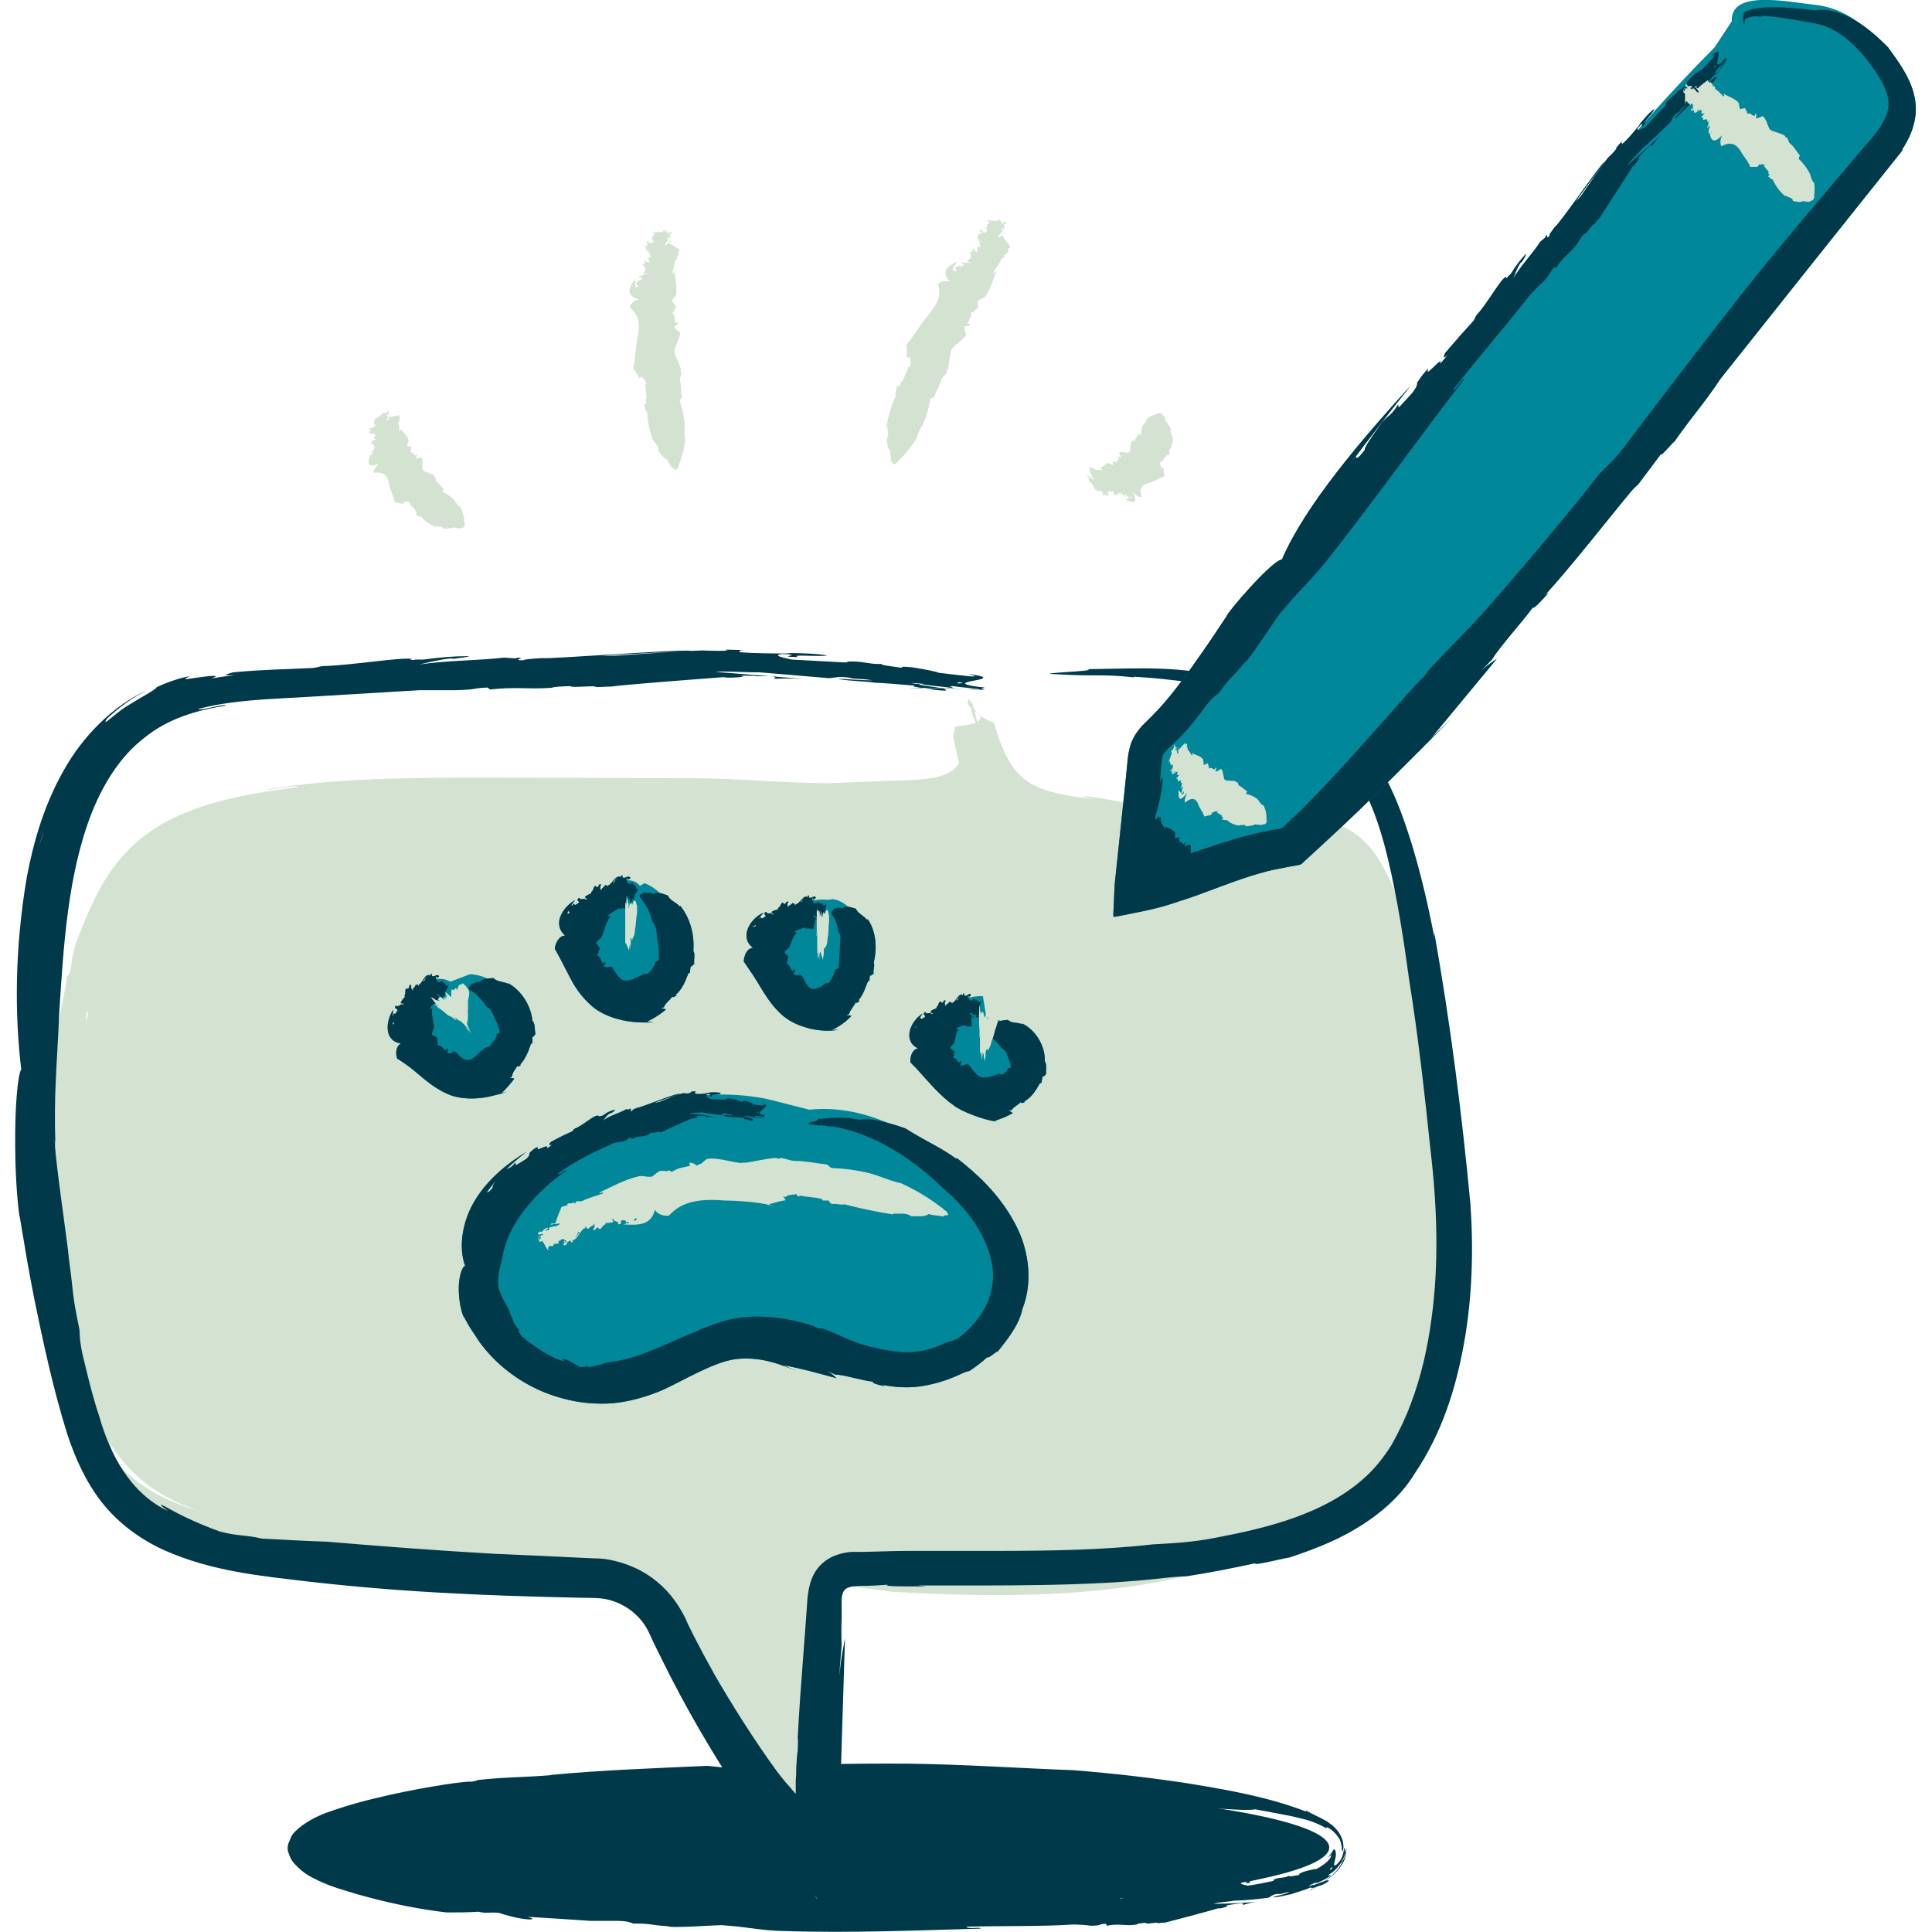 <?xml version="1.0" encoding="UTF-8"?>
<svg id="ARTWORK" xmlns="http://www.w3.org/2000/svg" version="1.1" viewBox="0 0 80 80">
  <!-- Generator: Adobe Illustrator 29.6.0, SVG Export Plug-In . SVG Version: 2.1.1 Build 207)  -->
  <defs>
    <style>
      .st0 {
        fill: #008799;
      }

      .st1 {
        fill: #d3e2d1;
      }

      .st2 {
        fill: #00394a;
      }
    </style>
  </defs>
  <g>
    <g>
      <g>
        <ellipse class="st2" cx="33.77" cy="76.5" rx="21.27" ry="2.61"/>
        <path class="st2" d="M35.95,78.28h-.36c1.16,0,2.37-.02,3.59-.03-2.63-.19-5.71-.43-7.74.14-.22-.32-2.75-.51-2.81-.44-.52.04-1.07.07-1.6.09.37,0,.73-.02,1.11-.04-.38,0-.74.02-1.11.04-3.41.09-7.15-.24-10.84-1-.26-.06-.55-.13-.9-.21-.14-.04-.29-.08-.44-.12l-.1-.04c-.07-.03-.13-.06-.17-.11-.06-.07.07-.13.13-.14.04,0,.07-.02.1-.02h.07l.08-.02c.44-.1.89-.18,1.31-.25.85-.14,1.6-.22,2.14-.27l.94-.08c-.35.03-.7.05-1.05.07,1.3-.26,2.48-.45,3.63-.6-.21-.03-.25-.07-.74-.09l.59-.02c.52-.18,1.78-.27,2.36-.36-.12.08.35.06.75.05l-.17-.04c1.55-.06,3.35-.19,4.75-.22.2,0,.34.02.43.04l1.33-.08c-.1.09,1.11.07.47.13,1-.12,2.01-.06,2.96-.17,3.4,0,7.02.05,10.53.17l-.08-.04c1.23.04,2.33-.05,3.82.2,1.08,0,2.59.19,3.05.1.58.11,1.03.19,1.48.28.44.11.86.16,1.49.52-.14-.12.19-.06.48.38.08.09.11.28.13.4,0,.07,0,.1.02.13,0,.05.03.03.05-.12,0-.13-.02-.27-.06-.38-.04-.09-.08-.17-.13-.25-.09-.13-.17-.2-.25-.28-.14-.11-.26-.2-.37-.25-.22-.12-.41-.2-.74-.38v.04c-1.6-.61-3.18-.88-4.8-1.15-1.6-.25-3.21-.43-4.83-.56-2.18-.08-4.52-.24-6.77-.27-2.42-.02-5.05.04-7.13.16-.49.04-.85-.04-1.28-.07-1.91.09-4.35.17-6.5.38h.11c-1.15.1-2.01.08-3.12.21,0,.03-.17.05-.25.07-.1-.05-1.75.18-3.41.55-.86.2-1.54.36-2.61.74-.9.35-1.22.73-1.31.81-.09.09-.14.21-.19.34-.08.15-.11.36-.04.51.05.17.12.3.23.43.22.24.47.46.86.64.36.19.79.35,1.24.48l.49.15.44.12c1.15.31,2.26.52,3.28.64.44,0,.95,0,1.32-.03.36.09.44,0,.86.05,1.07.36,1.73.3,1.17.16.93.06,1.81.11,2.61.17h1.12c.32,0,.49.04.65.11.82,0,.57.05,1.42.11.21.1,2.15-.07,2.38-.04h-.14c.99.05,1.64.23,2.61.24,2.68.09,5.62-.03,8.11-.1.02-.09-.54.04-.58-.08,1.46-.04,2.95,0,4.43-.09.27,0,.6.03.72.05.47,0,.28-.07.62-.08l.05.08c.5-.11.75.03,1.23-.05.02-.04.2-.06.37-.07.02.09.52-.06.5.02h0c.1-.02.18-.03.31-.03.2-.05,1.99-.52,2.18-.59h.1c.28-.05.38-.13.22-.12l.34-.05h-.04l.34-.04c.06,0,.14.03.05.08.19-.06.4-.12.58-.14-.54.05-1.21.08-1.77.08.22-.07.63-.08.88-.13.3,0,.91-.05,1.39-.12.1-.03.15-.14.4-.16.13.04.27-.07.47-.07-.22.1-.44.14-.67.19.06.07.57-.08.76-.11.08-.04.53-.15.82-.29-.1.12.26-.04.45-.09.22-.1.35-.21.24-.18,0-.08-.84.34-.58.13.09,0,.46-.16.7-.34-.02-.04-.18.08-.05-.06.24-.13.55-.48.66-.89,0,.15-.11.35-.2.46.1-.16.03.04-.11.21-.15.2-.36.37-.55.51-.39.28-.75.45-.55.38-.06,0,.34-.19.77-.53.21-.17.46-.41.6-.75.06-.17.07-.35.07-.43,0-.07,0-.05,0-.03-.04.26-.05.16-.06.07,0-.08-.02-.16-.06.08,0,.2-.07.34-.14.46-.32.37-.46.3-.4.23.24-.2-.05.18-.34.39-.29.23-.58.4-.42.31l-.16.03c.14-.07.54-.28.74-.35-.02-.04.2-.17.4-.38l.08-.07s.11-.15.16-.24.09-.18.11-.29c.03-.2.02-.29-.02-.13-.06.38-.21.45-.27.55-.07.05-.11.07-.12.05-.03-.03.02-.15.05-.32.04-.15,0-.34-.05-.34-.05-.02-.07.14-.28.35.2-.16.2-.14.09.04-.11.15-.34.31-.54.42-.06,0-.26.03-.55.12-.25.1-.14.09-.18.13-.15.02-.43.09-.41.03-.19.11-.33.05-.56.13-.21.08.02.02-.12.09-.32.07-.77.16-1.03.19-.11-.03-.43-.06-.22-.18.48-.08-.16.16.34.05-.24-.07.44-.12.51-.23-.17,0-.49.05-.76.12h.06c-.24.07-.71.17-.99.15.06-.05-.06-.06.11-.1l-.34.04s-.08.04.02.03c-.15.06-.31.06-.44.06-.04-.03-1.75.41-1.7.37-.24.03-.31-.03-.53.04-.02.05,2.28-.42,1.97-.37-.21,0-2.7.54-2.87.46-.18.02-.4.05-.35.09-.31,0,.08-.09-.14-.11,0,0,.02.02-.05.02l-.21-.04c-.46.11-1.16.08-1.65.2.14-.06.3-.15.61-.22l.06.02s.31-.05.3-.09c-.31,0-.56.03-.87.09-.06,0-.12-.02-.18-.02v.02c-.11-.02-.1-.02-.06-.04,0,0,0,0,.02,0-.2-.11-1.18.16-1.73.13-.16.03,0,.02-.22.06-.56-.02-.95-.04-1.54-.04-.19.06-.2.08.03.13h-.44c.4-.16-.83-.1-.4-.26-.13-.03-.4-.03-.64,0-.02.04-.06.1-.38.11-.44-.04-.32-.03-.69-.06-.09-.04.05-.07.03-.1-.55.08-.48-.09-1.01-.07-.33.02-.98.04-.99.12-.44,0-.44-.06-.4-.13l-.03-.08Z"/>
      </g>
      <g>
        <path class="st1" d="M4.87,61.06c-.77-1.72-1.56-3.46-1.94-5.32-.44-2.12-.34-4.29-.17-6.45.21-2.55.51-5.09.93-7.62.38-2.28.93-4.73,2.68-6.25,1.01-.88,2.3-1.34,3.6-1.66,2.56-.62,5.22-.69,7.86-.75,6.41-.13,12.81-.13,19.22,0,.85.02,1.74.03,2.51-.34s1.37-1.23,1.15-2.05c-.15-.54-.63-1.04-.46-1.57.35,1.42.78,2.99,2,3.82.72.49,1.61.65,2.47.79,2.86.45,5.74.76,8.64.93.78.04,1.59.09,2.25.49.7.43,1.11,1.19,1.45,1.93,2.69,5.75,3.43,12.4,2.07,18.6-.34,1.52-.81,3.05-1.73,4.3-.97,1.31-2.37,2.25-3.85,2.97-6,2.92-13.03,2.45-19.7,1.92.99,3.94-.6,6.28-.68,10.53-2.1-4.14-3.33-3.9-4.48-6.98-.37-1-.73-2.08-1.57-2.72-.55-.43-1.25-.61-1.93-.76-4.67-1.03-9.51-.9-14.23-1.66-1.89-.31-3.84-.79-5.26-2.07-2.19-1.97-2.54-5.2-2.74-8.14"/>
        <path class="st1" d="M21.18,33.83h.77c-2.5.02-5.16-.06-7.7.09,2.77-.06,5.88.15,8.79.16,2.92.02,5.68-.07,7.86-.37.47.32,5.95.45,6.06.39.57-.02,1.21-.03,1.91-.17.35-.07.71-.19,1.06-.36.19-.09.37-.2.53-.33.09-.06.15-.12.22-.19.04-.04.03-.03.04-.05.05-.03-.23.22-.45.37-.25.16-.49.28-.74.36-.49.18-.98.25-1.42.29.44-.04.94-.11,1.42-.29.25-.09.49-.2.74-.36.24-.15.5-.4.45-.37l.03-.04s.04-.07.05-.11c.05-.13.03-.29-.05-.44-.03-.08-.07-.16-.08-.24,0-.03,0-.13,0-.09l.02.08c.04.15.1.34.21.51.05.09.11.18.19.27l.19.19.25.22c.18.14.36.27.55.38.78.44,1.59.57,2.32.7,1.45.24,2.92.44,4.41.61,1.48.18,3,.32,4.52.42.74.04,1.39.13,1.78.39.4.25.72.76,1.02,1.41.45,1.01,1.07,2.48,1.55,4.25.5,1.76.85,3.81,1,5.87.12,2.07.03,4.14-.27,5.96-.29,1.82-.68,3.38-1.11,4.33-.24.56-.52,1.08-.87,1.53.55-.78.55-.79.97-1.72-.42,1.24-1.04,2.2-1.93,3-.88.79-1.93,1.41-3.04,1.91.4-.14.5-.1,1.42-.51-.36.19-.73.36-1.12.51-.48.3-1.33.68-2.24.98-.9.32-1.85.53-2.45.68.25-.12-.71.07-1.57.17h.35c-3.24.46-7.12.41-10.08.19-.42-.03-.72-.08-.91-.11l-2.81-.17c.1.45.22.91.3,1.35-.04-.09-.03.09,0,.39,0,.14.06.37.06.48,0,.11,0,.23,0,.34.02.43,0,.71-.05.07.13.99.02,2.02-.15,3.05-.17.98-.43,2.32-.4,2.6-.05.37-.08.74-.09,1.14-.19-.35-.39-.7-.62-1.05-.11-.19-.84-1.09-1.35-1.66-.54-.62-.98-1.26-1.31-2-.34-.71-.56-1.56-1.03-2.38-.24-.41-.53-.81-.93-1.14-.4-.33-.86-.53-1.31-.67-.89-.26-1.72-.39-2.59-.52-1.71-.26-3.43-.4-5.13-.5l.18.05c-2.65-.17-5-.08-8.17-.67-1.14-.14-2.5-.44-3.61-.98-1.12-.52-1.87-1.32-2.22-1.64-.82-1.11-1.14-2.04-1.42-2.94-.27-.91-.46-1.83-.6-3.13-.05.68-.31-2.53-.29-1.25,0,1.75.11,1.84.25,3.35l.02-.05c.28,1.74.85,3.6,2.19,5.03,1.34,1.45,3.23,2.11,4.96,2.48,3.48.71,6.96.84,10.37,1.21,1.14.09,2.29.23,3.44.42,1.13.22,2.42.39,3,.9.65.51.95,1.61,1.44,2.85.26.61.59,1.22.99,1.76.4.55.82,1.01,1.19,1.45l.31.38.15.19.25.35c.36.47.68,1.03,1.02,1.62.64,1.2,1.3,2.41,1.95,3.62.08-1.72.1-3.93.31-5.49.02-.21.05-.41.08-.6l.08-.49.12-.66c.08-.45.16-.9.24-1.35.15-.91.25-1.84.22-2.76,0-.23,0-.45-.04-.67-.02-.2-.05-.51-.06-.51-.02-.15-.06-.29-.1-.44.05-.02.12,0,.17,0,.09,0,.19,0,.28.02.17.02.34.04.49.06.44.05.86.11,1.31.17,4.08.23,9.49.37,14.07-1.19-.09.03-.17.05-.23.07,1.22-.37,2.24-.79,3.25-1.26,1-.48,1.99-1.06,2.95-1.96-.03,0,.27-.3.39-.45.09-.05.86-.82,1.46-2.18.62-1.34,1-3.15,1.25-4.96.54-3.65.08-7.36.06-7.77-.04-.25-.08-.51-.11-.78-.31-2.56-.93-5.12-1.84-7.5-.25-.59-.45-1.17-.75-1.76s-.7-1.24-1.37-1.69c-.67-.46-1.41-.58-2.03-.65-.62-.06-1.14-.07-1.68-.11-.93-.02-1.94-.04-2.77-.05-.75-.13-.91-.04-1.82-.17-2.27-.53-3.63-.67-2.46-.4-.86-.12-1.69-.23-2.32-.51-.32-.14-.58-.33-.81-.56-.38-.41-.71-1.06-1-2.09-.19-.08-.33-.15-.44-.22-.3-.19-.42-.39-.51-.6l-.07-.18s-.08.11-.07.16c.12.33.46.45.51.49.08.17-.06.29-.26.36-.2.07-.47.11-.77.13l-.05.27-.03.13s.03.15.04.22c.06.3.16.66.2.92-.05.06-.11.12-.16.19-.04.03-.07.06-.11.09-.14.09-.32.2-.73.3-.09,0-.36.06-.76.09s-.98.03-1.55.06c-1.16.04-2.32.1-2.58.08h.3c-2.12-.03-3.52-.2-5.59-.21-2.88,0-5.88-.02-8.84-.02s-5.88.04-8.61.48c-.04.09,1.2-.21,1.28-.09-1.6.21-3.21.44-4.82,1.12-.8.34-1.59.83-2.23,1.49-.64.65-1.13,1.43-1.48,2.22-.29.56-.54,1.28-.65,1.53-.31,1.04-.12.62-.3,1.38l-.1.09c-.16,1.12-.35,1.58-.44,2.62.03.06,0,.44-.06.8-.09,0-.13,1.12-.21,1.06h0c-.03.23-.04.39-.09.65,0,.43-.29,4.34-.22,4.78l-.03.2c-.03.59.03.85.06.5l-.03.73v-.09l-.02.73c0,.14-.05.29-.09.08.03.42.06.89.08,1.31-.03-1.18.09-2.61.27-3.79,0,.48-.1,1.37-.1,1.91-.08.63-.1,1.97,0,3.02.04.23.15.38.21.89-.02.27.13.58.2,1.01-.17-.47-.26-.96-.34-1.46-.08.1.19,1.24.29,1.62.07.18.34,1.12.58,1.67-.17-.22.13.47.23.82.15.38.28.6.24.44.12.09-.56-1.51-.27-1.02,0,.16.33.88.5,1.27.04,0-.08-.28.07-.05.18.44.44.86.49,1.13-.05-.07-.12-.25-.17-.38.12.28-.29-.44-.66-1.16-.39-.72-.72-1.45-.56-1.08-.02-.11.36.7.76,1.45.4.75.78,1.46.7,1.28-.13-.35.19.21.04-.15l-.23-.37c-.2-.48-.21-.71-.11-.55.34.83-1.27-2.19-.92-1.52l-.09-.3c.14.3.48,1.09.57,1.4.04-.02.23.38.39.69l.04.12c.17.33.37.79.33.55-.88-1.95,1,1.1.17-.81.27.83-.22-.22-.58-1.06,0-.1-.12-.48-.33-1.12-.21-.53-.15-.31-.21-.4-.09-.31-.25-.89-.17-.83-.19-.41-.16-.69-.3-1.21-.12-.45-.02.04-.12-.29-.14-.7-.22-1.69-.22-2.24.04-.22.12-.88.2-.41.03,1.06-.15-.41-.08.7.08-.48.1.98.23,1.16,0-.36-.07-1.06-.1-1.65v.12c-.05-.52-.07-1.57.02-2.14.03.14.07-.11.07.28l.04-.72c0-.09-.02-.19-.04.02,0-.35.03-.68.07-.94.02-.28.27-3.52.29-3.72.06-.51.14-.63.16-1.15,0,0-.04.29-.08.74-.04.44-.1,1.05-.15,1.63-.1,1.17-.2,2.24-.16,1.9.1-.44.5-5.88.62-6.2.04-.39.09-.85.04-.76.1-.64.06.21.15-.25,0,0-.03.03,0-.11.03-.15.08-.29.12-.44.1-1.01.5-2.43.84-3.43-.07.32-.16.76-.28,1.31l-.05.11c-.02.1-.14.63-.09.63.18-.61.32-1.14.51-1.77.06-.11.12-.24.17-.32h-.02c.11-.19.11-.16.09-.09,0,0,0,.03,0,.05.13-.16.37-.71.76-1.29.39-.57.96-1.13,1.46-1.38.28-.19,0-.04.37-.26,1.06-.48,1.86-.65,3.08-.89.38-.13.41-.16-.08-.12.31-.06.62-.11.93-.15-.82.26,1.76-.11.84.16.28,0,.83-.06,1.35-.13.05-.04.13-.11.79-.15h1.48c.19.04-.1.07-.06.11,1.19-.1,1.04.07,2.17.05.71,0,2.11-.02,2.14-.1.95,0,.95.06.86.13h.11Z"/>
      </g>
      <path class="st2" d="M1.78,34.49c-.07.26-.15.51-.21.78.3-1.27.73-2.56,1.46-3.76.71-1.2,1.78-2.28,3.07-2.94-1.43.66-2.66,1.9-3.45,3.31-.81,1.41-1.26,2.96-1.54,4.44-.51,3-.5,5.74-.23,7.96-.16.24-.27,1.74-.25,3.2,0,1.46.15,2.87.19,2.92.19,1.14.38,2.28.61,3.44-.16-.79-.3-1.59-.43-2.37.13.79.27,1.58.43,2.37.38,1.83.76,3.64,1.36,5.56.32.95.74,1.93,1.42,2.8.68.87,1.61,1.55,2.59,1.99,1.99.89,4.06,1.07,6.06,1.31,2.03.23,4.07.39,6.14.49,1.15.06,2.78.12,4.66.16.44.02,1.03,0,1.32.05.36.05.7.19,1.01.39.31.21.57.47.77.8.05.08.09.17.13.25l.17.37.36.73c.96,1.95,2.06,3.83,3.13,5.44.2.29.4.57.58.85.21.31.48.67.72,1,.49.67.97,1.27,1.42,1.86.23.3.45.58.67.86l.33.42.16.21s.07.12.06.05v-.12c.07-.62.12-1.2.17-1.72.13-1.17.19-2.58.28-3.93-.16,2.21-.13,2.31-.34,4.29.1-1.3.15-2.68.2-3.98.02-.78.05-1.55.07-2.3.04-1.31.08-2.59.12-3.84-.07.44-.12.51-.24,1.55l.1-1.28c-.02-.3-.02-.68,0-1.11,0-.22,0-.44,0-.66,0-.24.02-.27.06-.39.04-.1.13-.18.24-.21.05-.02.11-.03.16-.04.08,0,.18-.02.29-.02.44,0,.87-.03,1.17-.05-.27.08.71.07,1.59.07l-.35-.04c3.3,0,7.19.05,10.2-.31.42-.05.73-.06.93-.07.96-.15,1.89-.33,2.84-.54-.2.18,2.38-.52,1.04-.11,1.06-.35,2.13-.72,3.11-1.31.98-.58,1.88-1.35,2.46-2.31,1.1-1.63,1.69-3.47,2.03-5.37.34-1.89.4-3.83.27-5.74-.36-3.82-.84-7.56-1.5-11.28v.19c-.25-1.3-.53-2.51-.91-3.78-.39-1.26-.85-2.59-1.78-3.94-.74-.9-1.84-1.79-2.96-2.28-1.1-.5-2.13-.7-2.58-.71-2.54-.52-3.61-.42-6.16-.38.66.08-2.49.17-1.23.21,1.7.1,1.79-.02,3.21.13l-.04-.03c1.65.1,3.29.31,4.81.81,1.51.48,2.87,1.31,3.84,2.49.97,1.17,1.51,2.68,1.89,4.28.38,1.61.64,3.28.87,4.97.36,2.24.63,4.61.88,7.01.28,2.37.36,4.73.05,6.99-.16,1.22-.43,2.43-.87,3.58-.21.57-.48,1.12-.77,1.65-.3.48-.64.93-1.06,1.32-1.68,1.57-4.12,2.15-6.22,2.55-1.02.2-1.76.23-2.64.28-1.97.23-4.24.27-6.59.27-1.19,0-2.39,0-3.58,0-.59,0-1.18.03-1.76.04-.15,0-.31,0-.48,0-.17,0-.46.05-.67.13-.45.15-.82.49-1.01.93.06-.13.13-.25.19-.32-.3.38-.37.99-.39,1.26-.02.29-.04.57-.06.85-.04.54-.08,1.08-.12,1.6-.08,1.05-.16,2.1-.22,3.28.03,0,0,.36,0,.53-.02.04-.04.33-.06.69,0,.13,0,.31-.02.52v.48s0,.1-.02.05l-.12-.14c-.09-.11-.18-.21-.28-.32-.09-.11-.2-.24-.35-.44-.96-1.31-1.94-2.88-2.61-4.05-.67-1.2-1.11-2.09-1.18-2.28-.11-.22-.27-.51-.44-.74-.42-.59-1.01-1.08-1.68-1.38-.34-.15-.69-.26-1.06-.33-.18-.03-.37-.05-.55-.05l-.47-.02c-1.25-.06-2.49-.12-3.72-.17-2.44-.14-4.79-.32-6.9-.5-.92-.03-1.97-.09-2.73-.13-.72-.17-.88-.08-1.73-.29-1.05-.38-1.78-.76-2.15-.97-.37-.21-.43-.19,0,.12-1.58-.75-2.4-2.35-2.85-3.92-.24-.71-.43-1.47-.61-2.23-.17-.64-.2-1.02-.21-1.36-.34-1.67-.2-1.19-.44-2.96-.02-.44-.63-4.44-.58-4.95l.03.29c-.09-2.07.07-3.44.15-5.46.18-2.79.35-5.76,1.34-8.3.5-1.26,1.21-2.38,2.19-3.13.95-.78,2.14-1.14,3.36-1.33.02-.11-1.06.23-1.14.14,1.38-.37,2.93-.41,4.49-.5,1.56-.09,3.12-.19,4.68-.28.56,0,1.26,0,1.51,0,1-.03.58-.08,1.31-.11l.1.08c1.06-.12,1.56,0,2.56-.07.05-.04.42-.06.77-.07.02.09,1.1-.05,1.05.04h0c.22,0,.37-.02.63-.02.41-.07,4.22-.36,4.64-.39l.19.02c.57,0,.82-.06.48-.08h.7l-.08.02h.7c.13.03.28.07.07.11.4-.02.84-.02,1.24,0-1.08-.09-2.42-.19-3.63-.29.47-.04,1.33.03,1.85.02.68.06,1.9.16,2.85.24.22,0,.37-.09.85-.02.24.08.55.03.95.11-.46,0-.92-.04-1.39-.07.08.08,1.15.11,1.51.17.18,0,1.09.07,1.65.12-.26.05.45.1.79.17.39.05.63.05.47,0,.14-.08-1.52-.21-.98-.24.14.06.89.11,1.3.17,0-.05-.27-.07,0-.08.44.07.93.08,1.18.16-.09,0-.27-.03-.41-.05.29.04-.51,0-1.29-.02-.78,0-1.53-.02-1.16,0-.1-.03.74-.02,1.56,0,.81.04,1.6.09,1.41.06-.36-.07.27-.05-.1-.11h-.42c-.5-.08-.7-.19-.51-.2.84.1-2.44.03-1.71.08l-.3-.05c.31,0,1.14.06,1.44.14,0-.04.43,0,.76.02l.12.02c.36.02.85.1.62,0-2.08-.27,1.43-.28-.58-.56.83.22-.3.06-1.19-.04-.08-.04-.47-.13-1.12-.23-.55-.05-.34,0-.44.02-.31-.05-.9-.11-.82-.16-.44.03-.69-.1-1.22-.1-.46,0,.03.03-.3.04-.69-.04-1.66-.09-2.21-.12-.21-.06-.86-.16-.39-.23,1.05.04-.41.11.69.13-.46-.13.97,0,1.18-.07-.35-.07-1.06-.1-1.65-.1l.12.02c-.52,0-1.56,0-2.13-.06.14-.04-.11-.07.27-.08l-.72-.02c-.09,0-.19.02.02.04-.34.02-.68,0-.94,0-.08-.05-3.82.22-3.7.21-.51.02-.64-.04-1.15.02.22,0,3.61-.19,4.26-.22-.44-.08-5.85.35-6.18.3-.39.02-.84.06-.75.09-.64,0,.19-.09-.28-.11,0,0,.04.02-.11.03l-.44-.03c-1,.12-2.48.12-3.52.29.3-.07.64-.17,1.31-.26l.12.02c.1-.02.65-.07.63-.11-.64,0-1.2.05-1.87.14h-.37s0,0,0,.02c-.23,0-.2-.02-.12-.04,0,0,.03,0,.05,0-.42-.1-2.52.26-3.7.29-.35.04-.03.02-.45.08-1.21.06-2.03.06-3.3.18-.4.11-.43.13.07.12-.32.03-.64.08-.96.13.43-.15-.03-.11-.47-.05-.44.06-.88.16-.42-.04-.29.04-.88.21-1.39.46-.03.06-.11.12-.73.48-.86.51-.65.4-1.31.92-.18.11.03-.12-.02-.13-.86.98-.87.76-1.53,1.79-.41.65-.93,2.04-.85,2.1-.32.94-.35.93-.4.81l.03.05Z"/>
      <g>
        <path class="st0" d="M31.82,45.52c-3.22-.68-6.65.45-9.22,2.5-.98.78-1.88,1.71-2.33,2.87-.63,1.62-.27,3.58.91,4.86s3.1,1.84,4.79,1.36c1.54-.44,2.82-1.63,4.4-1.89,2.39-.4,4.63,1.44,7.05,1.55,2.28.1,4.62-1.76,4.62-4.03,0-1.55-.98-2.94-2.09-4.03-1.72-1.69-4.03-3.01-6.44-2.76"/>
        <path class="st0" d="M20.22,49.3l-.15.21c.45-.71,1.08-1.31,1.72-1.81-.76.46-1.58,1.11-2.12,2-.54.87-.69,1.98-.41,2.71-.16.07-.29.59-.26,1.12.02.51.17,1.01.22,1.01.19.37.41.72.65,1.05-.17-.23-.32-.47-.45-.72.14.25.29.48.45.72.78,1.06,1.92,1.86,3.2,2.25.64.2,1.32.3,2.03.28.7-.02,1.43-.21,2.06-.45.71-.26,1.84-.98,2.81-1.28.93-.3,1.91-.05,2.51.18.18.07.35.13.51.2-.29-.12-.29-.13-.56-.24.74.13,1.48.34,2.21.54-.11-.09-.12-.14-.4-.31l.35.16c.37,0,1.17.27,1.57.29-.1.05.21.14.48.19l-.11-.06c.51.11,1.15.15,1.74.04.58-.1,1.13-.3,1.57-.51.12-.06.23-.09.3-.1.27-.18.52-.37.75-.58,0,.13.64-.48.35-.13.45-.57.95-1.16,1.1-1.87.47-1.2.23-2.6-.38-3.65-.6-1.08-1.46-1.91-2.36-2.6l.02.06c-.64-.48-1.31-.75-2.12-1.27-.65-.24-1.59-.48-1.89-.36-.74-.15-1.06-.09-1.76-.03.19.08-.68.17-.32.21.46.1.48,0,.86.11v-.03c1.76.27,3.37,1.31,4.71,2.62.97.8,1.76,1.94,1.96,3.02.13.58.05,1.16-.19,1.71-.26.54-.66,1.03-1.1,1.36-.21.17-.42.2-.63.26-.44.24-1,.39-1.56.39s-1.21-.13-1.82-.3c.02,0,.04.02.06.02-.65-.19-1.11-.47-1.79-.71,0,.03-.11,0-.17,0-.03-.07-1.06-.43-2.26-.48-.59-.03-1.22.06-1.67.19-.45.14-.74.28-.81.28l-.22.11c-.74.3-1.43.63-2.08.88-.64.26-1.2.39-1.71.44-.22.09-.47.14-.68.19-.19-.07-.24.04-.46-.02-.52-.36-.84-.41-.6-.22-.47-.12-.9-.39-1.24-.64-.17-.11-.33-.23-.48-.36-.13-.12-.17-.21-.17-.32-.28-.33-.16-.26-.36-.66.02-.07-.14-.31-.27-.56s-.23-.54-.23-.61l.02.07c-.06-.54.1-.89.19-1.37.26-1.32,1.4-2.6,2.61-3.44-.04-.08-.25.21-.34.12.69-.52,1.49-.89,2.27-1.25.15-.05.34-.08.42-.08.27-.08.13-.11.32-.17l.06.07c.25-.16.43-.07.67-.18,0-.04.1-.07.19-.1.03.08.28-.1.29,0h0c.06-.02.1-.04.17-.04.09-.08,1.06-.5,1.17-.54h.05c.16-.02.22-.09.12-.1h.2-.02.19s.08.03.03.08c.11-.04.23-.07.34-.05-.3-.05-.68-.1-1.02-.13.13-.05.38-.03.51-.05.18.04.52.07.79.11.06,0,.1-.11.24-.06.06.07.15,0,.26.06-.13.03-.26,0-.39,0,.02.08.32.07.42.1.05-.03.3.02.45.02-.08.07.12.06.21.11.1.03.17,0,.13-.03.05-.09-.41-.11-.25-.18.03.04.24.06.35.08,0-.05-.07-.05,0-.08.12.03.27,0,.33.06-.03,0-.08,0-.11-.02.15.02-.91.16-.69.17-.05-.07.94-.13.84-.15-.09-.04.09-.07,0-.1l-.13.04c-.14-.04-.18-.13-.13-.15.23.04-.71.21-.5.2l-.08-.03c.09-.02.32-.03.4.04,0-.04.12-.04.22-.04h.03c.1,0,.24.04.19-.03-.58-.1.48-.39-.09-.5.23.14-.1.09-.36.05-.02-.04-.13-.1-.32-.15-.17,0-.1.03-.13.05-.09-.03-.26-.07-.23-.12-.13.06-.2-.05-.36-.03-.14.02,0,.03-.09.05-.2,0-.47,0-.64-.02-.06-.05-.26-.12-.13-.21.32,0-.11.13.21.1-.15-.11.29-.04.35-.13-.11-.05-.32-.04-.49-.03h.04c-.16.04-.46.09-.63.04.04-.04-.04-.07.07-.09-.07,0-.15,0-.22.02-.03.02-.05.03,0,.03-.1.05-.2.04-.28.03-.04-.06-1.09.39-1.06.37-.15.04-.2,0-.34.07,0,.02.34-.12.67-.23.33-.11.64-.21.54-.18-.16-.05-1.66.59-1.76.57-.11.04-.24.1-.2.13-.19.05.03-.1-.12-.09,0,0,.02.02-.02.03h-.14c-.26.16-.7.26-.94.47.06-.08.12-.21.3-.32h.04s.17-.1.15-.14c-.19.05-.35.12-.51.25l-.12.02h0c-.07.02-.07,0-.05,0v-.02c-.17-.06-.65.42-.99.54-.08.07,0,.02-.1.11-.34.15-.56.26-.9.45-.07.12-.06.14.09.1l-.24.16c.13-.28-.51.22-.37-.07-.09.03-.23.13-.35.26,0,.04.03.1-.13.24-.25.16-.17.11-.4.25-.07,0-.02-.07-.06-.09-.23.31-.31.16-.55.43-.15.18-.44.53-.37.59-.19.25-.24.22-.28.15l.05.02Z"/>
      </g>
      <g>
        <path class="st0" d="M18.65,40.65c-.44-.27-1.06-.04-1.34.4s-.3.99-.18,1.48c.19.77.68,1.49,1.41,1.81,1.13.48,2.61-.26,2.89-1.45.28-1.2-.74-2.5-1.97-2.55"/>
        <path class="st0" d="M16.28,42.44v.07c-.04-.22-.03-.46,0-.7-.32.5-.38,1.29.32,1.4-.29.15-.19.68-.11.65.12.08.22.14.3.2-.06-.04-.12-.09-.19-.14.07.05.13.1.19.14.58.4,1.02.95,1.84,1.28.22.09.65.17,1.09.14.44-.02.84-.15,1.08-.21.07-.03.14-.05.2-.07-.08.02-.15.04-.23.06.22-.21.39-.41.53-.6-.06,0-.09-.03-.21-.03.04,0,.08-.03.11-.05,0-.17.18-.33.21-.44.03.06.11,0,.17-.05h-.05c.22-.22.35-.56.44-.82,0-.04.04-.06.07-.07,0-.09.02-.18,0-.27.09.04.12-.21.15-.07-.08-.22,0-.42-.14-.59-.07-.65-.47-1.26-1.01-1.56v.03c-.21-.11-.44-.07-.61-.24-.21.02-.44,0-.55.16-.16-.02-.25.06-.39.1.03.1-.15.1-.07.18.07.14.08.03.13.14v-.03c.27.19.45.41.61.64.19.09.25.32.33.48.1.18.17.39.2.57,0,.05-.07.06-.12.07,0,.16-.15.33-.27.49h0c-.07.08-.2.06-.28.13.02.02,0,.03,0,.05-.04-.05-.14.09-.28.21-.14.13-.31.23-.34.19,0,0-.03,0-.04.02-.28-.03-.43-.33-.55-.37-.06.03-.12.06-.19.1,0-.06-.06.02-.09-.02.05-.27-.05-.22-.06-.12-.09-.03-.15-.11-.21-.17-.04-.02-.08-.03-.13-.05-.04,0-.02-.05.02-.1-.08-.05-.02-.07-.04-.16.06-.06-.24-.13-.23-.18h.02c-.04-.1.1-.24.07-.33-.03-.28-.13-.56-.06-.75-.09-.02.02.04-.11.03.03-.13.18-.19.22-.24.03,0,.08,0,.1.03.03.02-.04-.03-.02-.02l.07.05s.07.06.04.04l-.02-.03c.05.07,0,0,.05.06h0s-.1-.26-.09-.3h0s0-.06,0-.07h.04s0,.05.02.09c0-.03,0-.05.02-.03-.03-.05-.07-.12-.14-.2,0-.03.05,0,.06,0,.04.05.07.1.09.14,0,0,0-.1.02-.06,0,.07,0,0,.02.05,0,.03-.02.02-.03,0,0,.08.02.06.03.08,0-.03.02,0,.03,0-.02.07,0,.05,0,.09,0,0,0-.02.02-.04.02-.08-.02-.06,0-.14,0,.04,0,.03.02.03,0-.04,0-.04.02-.07,0,0,.04-.03.03.02,0,0,0,0,0,0,0,0-.13.26-.11.24,0-.05.12-.24.12-.24,0-.03.03-.07.03-.09l-.03.04s0-.1.02-.13c0,0-.14.27-.11.24v-.02s.04-.04.03,0c0-.04.03-.05.04-.06h0s.03,0,.04-.05c-.08-.03.21-.39.12-.45,0,.12-.04.08-.09.08,0-.03,0-.09-.04-.13-.03,0-.02.03-.03.05,0-.03-.05-.05-.04-.1-.03.06-.04-.05-.08-.03-.03.03,0,.03-.02.06-.04,0-.09,0-.14-.02-.02-.05-.08-.13-.06-.21.08,0,0,.13.06.1-.05-.11.06-.04.07-.12-.03-.05-.08-.05-.13-.03h0s-.11.07-.16.02c0-.04-.03-.07,0-.08h-.06s0,.04,0,.04c-.02.04-.05.03-.08,0-.04-.04-.2.29-.19.26-.03.02-.07-.03-.08.03,0,.02.25-.31.22-.27-.08-.04-.29.4-.33.36-.02.02-.04.05,0,.08-.05.02-.05-.07-.1-.07,0,0,.02,0,0,.02h-.06c0,.09-.14.13-.11.25-.03-.04-.08-.11-.09-.18h.02s0-.06-.02-.08c-.06.03-.08.08-.07.15h-.05l.02.02s-.04,0-.05,0h0c-.13-.03-.03.22-.12.29,0,.03.02,0,.03.05-.08.08-.13.14-.18.24.05.04.07.05.13.02l-.03.07c-.13-.09-.15.13-.29.03-.04.02-.05.07-.03.12.04,0,.09.02.09.08-.05.08-.03.05-.08.13-.05.02-.07,0-.1,0,.06.11-.1.1-.08.2.02.06.04.19.12.18,0,.08-.05.09-.12.09h.02Z"/>
      </g>
      <g>
        <path class="st0" d="M26.5,36.68c-.31-.41-.96-.2-1.34.12-.98.81-1.42,2.31-.79,3.42s2.41,1.41,3.22.44c.23-.28.37-.62.44-.97.29-1.21-.2-2.67-1.34-3.12"/>
        <path class="st0" d="M23.49,37.83l-.03.07c.08-.23.2-.44.35-.63-.5.29-.96.99-.41,1.47-.34,0-.48.58-.4.59.07.14.14.25.19.35-.03-.07-.07-.15-.11-.24.04.09.08.17.11.24.19.36.35.69.55,1.05.22.37.49.7.83.98.19.16.58.38,1.03.49.44.13.93.14,1.21.14.09,0,.17-.02.25-.03h-.28c.32-.15.57-.32.8-.51-.07-.02-.1-.05-.23-.05l.14-.04c.05-.17.29-.33.35-.45.03.07.11,0,.19-.06h-.06c.29-.24.42-.6.52-.86,0-.04.05-.05.08-.06,0-.09.02-.18.03-.27.08.05.13-.19.16-.05-.06-.21.05-.41-.05-.59.05-.64-.12-1.34-.54-1.86l-.02.03c-.15-.18-.4-.24-.5-.46-.21-.07-.44-.18-.59-.06-.16-.09-.27-.04-.43-.06,0,.1-.19.04-.14.14.03.16.08.06.09.19v-.03c.23.29.35.57.44.91.17.18.16.46.2.71.05.28.07.57.06.84,0,.07-.08.08-.14.1-.04.22-.19.36-.29.48h0c-.07.07-.18,0-.26.05v.05c-.03-.06-.14.05-.32.12-.18.08-.4.11-.41.07h-.05c-.28-.13-.38-.48-.5-.57-.07.02-.14.02-.22.04.02-.06-.07,0-.09-.04.15-.24.03-.21-.02-.13-.08-.06-.1-.16-.14-.24-.03-.03-.07-.06-.1-.1-.03-.03,0-.06.06-.09-.06-.08.02-.07.02-.16.08-.02-.16-.23-.13-.27v.02c.03-.12.21-.18.23-.28.12-.28.18-.61.37-.84-.08-.05-.02.06-.12,0,.11-.14.31-.21.43-.31.04,0,.1,0,.13.02.06,0,0-.05.03-.07l.06.06c0-.09.09.05.09,0-.02-.03,0-.04,0-.04.05.08.02-.02.06.05h0s0,0,.02,0c-.02-.03-.02-.29,0-.33h0v-.07h.03s0,.05,0,.09c0-.03,0-.05.02-.03-.02-.06-.05-.13-.12-.2,0-.04.05,0,.06,0,.02.06.06.1.08.15,0,0,.02-.1.03-.06,0,.07.02,0,.02.05-.02.03-.02,0-.04,0,0,.08.02.06.02.08,0-.02.02,0,.03,0-.02.07,0,.05,0,.09,0,0,0,0,.02-.04.03-.07,0-.06.02-.14,0,.04,0,.04.02.04.02-.04,0-.04.03-.07,0,.02.04-.02.02.03h0s-.15.22-.13.21c0-.05.14-.2.14-.2,0-.03.04-.06.04-.08l-.03.04s.02-.1.03-.13c0,.02-.16.23-.13.21v-.02s.04-.03.03,0c0-.04.03-.05.04-.05h0s.02.02.04-.04c-.06-.06.23-.33.17-.43,0,.13-.05.07-.09.05,0-.03,0-.1-.03-.14-.03,0-.03.02-.04.05,0-.03-.04-.06-.03-.11-.04.05-.04-.05-.08-.04-.03.02,0,.03-.02.05-.04,0-.09-.02-.15-.03-.02-.05-.07-.13-.04-.21.08,0-.02.13.06.11-.04-.11.07-.03.09-.12-.03-.06-.09-.05-.14-.04h0s-.12.07-.18.02c0-.04-.02-.07,0-.08h-.06s0,.03,0,.04c-.02.04-.05.03-.08,0-.03-.04-.23.28-.22.25-.03.02-.07-.03-.09.03,0,.02.3-.3.26-.26-.08-.04-.35.39-.39.34-.02.02-.05.05,0,.08-.05,0-.04-.07-.09-.08,0,0,.02.02,0,.02l-.06-.02c-.02.1-.16.12-.16.24-.02-.05-.05-.13-.04-.2h.02s.02-.05,0-.08c-.06,0-.09.05-.1.12h-.05,0s-.03,0-.04-.03h0c-.11-.07-.09.2-.2.23,0,.03,0,.02,0,.06-.1.05-.18.08-.26.15.03.06.04.07.11.07l-.06.06c-.08-.14-.2.05-.28-.09-.04,0-.07.05-.08.1.03.02.08.06.05.11-.08.05-.05.03-.13.08-.05,0-.05-.04-.09-.05,0,.13-.13.04-.17.14-.02.06-.06.19.02.22-.03.08-.09.06-.15.03h0Z"/>
      </g>
      <g>
        <path class="st0" d="M34.29,37.26c-1.09-.12-2.19.69-2.39,1.76-.2,1.07.53,2.22,1.59,2.5.38.1.79.09,1.12-.1.41-.24.61-.69.77-1.13.21-.57.37-1.19.26-1.78s-.54-1.18-1.15-1.28"/>
        <path class="st0" d="M31.26,38.33l-.03.07c.08-.23.23-.44.39-.61-.53.22-1.04,1-.44,1.46-.33,0-.44.61-.35.61.08.12.16.23.21.31-.04-.06-.08-.13-.13-.21.05.08.09.15.13.21.43.6.68,1.23,1.28,1.8.16.16.51.41.94.54.42.15.91.19,1.21.16.09,0,.18-.02.27-.04q-.16.02-.3.02c.34-.15.62-.37.82-.59-.07,0-.1-.03-.24-.02l.14-.05c.04-.18.24-.37.27-.49.04.06.11,0,.17-.07h-.06c.21-.24.3-.56.39-.77,0-.03.04-.04.07-.05l.02-.22c.08.05.13-.14.16-.03-.05-.19.06-.33,0-.5.13-.53.13-1.25-.25-1.8l-.03.03c-.14-.19-.37-.25-.46-.46-.2-.06-.42-.15-.56-.02-.14-.06-.24,0-.36.02,0,.1-.14.09-.09.18.02.14.05.03.06.15v-.03c.13.2.2.43.23.66.12.11.07.36.06.57,0,.26-.03.58-.05.87,0,.07-.09.09-.15.12-.04.24-.19.44-.25.54h0c-.04.06-.13,0-.16.03,0,.03,0,.03,0,.04-.02-.06-.06.03-.21.11-.14.07-.34.11-.35.06h-.04c-.23-.13-.27-.46-.41-.57-.07,0-.14.02-.22.03.02-.06-.07,0-.09-.05.14-.24.02-.23-.02-.13-.08-.06-.11-.15-.15-.23-.03-.03-.06-.05-.1-.09-.03-.02,0-.06.05-.09-.06-.07,0-.06,0-.15.08-.03-.17-.18-.14-.22h0c0-.09.18-.14.2-.22.08-.2.14-.44.31-.6-.07-.06-.02.05-.11-.02.1-.1.29-.12.4-.18.04,0,.09.03.11.05.05,0,0-.05.03-.06l.05.07c0-.08.1.05.11,0,0-.03,0-.04,0-.04.04.08.03-.02.07.05h0s0-.02.02,0c0-.04.05-.31.07-.35h0s.02-.06,0-.07h.06s.02.04.02.08c0-.03.03-.05.04-.04-.05-.05-.12-.11-.21-.18.02-.03.07,0,.09,0,.04.05.11.09.15.13,0,0,0-.11.03-.07.02.07.02,0,.04.05-.02.04-.04.02-.06.02,0,.08.05.05.07.07,0-.03.04,0,.07-.03,0,.08.02.05.03.09,0,0,.02-.02.02-.05,0-.08-.06-.06-.03-.14,0,.04.04.03.05.03,0-.05,0-.04,0-.08.02,0,.05-.04.05,0,0,0,0,0-.02,0,0,0-.14.29-.11.27-.02-.04.14-.27.13-.27,0-.02.02-.08,0-.1l-.02.06s-.03-.1-.02-.13c.03,0-.13.31-.09.26v-.02s.04-.05.05,0c0-.05.02-.06.04-.08h0s.04,0,.04-.06c-.11,0,.13-.45,0-.48.04.1-.03.1-.08.11,0-.03-.03-.09-.07-.11-.04,0-.02.04-.03.06-.02-.02-.06-.04-.06-.09-.02.06-.05-.04-.08-.02-.03.03,0,.03,0,.06h-.15s-.08-.13-.06-.21c.08,0,0,.13.07.1-.05-.11.06-.04.07-.13-.03-.05-.08-.04-.12-.02h0s-.1.07-.16.02c0-.04-.02-.07,0-.08h-.05s0,.03,0,.04c-.02.04-.05.03-.07,0-.02-.04-.21.26-.2.23-.03.02-.07-.04-.08.02,0,.03.28-.26.24-.23-.06-.04-.32.35-.37.29-.02.02-.05.04-.02.07-.05,0-.03-.08-.08-.1,0,0,0,.02,0,.02l-.06-.03c-.03.09-.17.08-.18.2,0-.05-.04-.13-.02-.19h.02s.03-.04,0-.07c-.06,0-.09.04-.11.1h-.04,0s-.03-.02-.04-.03h0c-.1-.09-.11.18-.22.19,0,.03,0,.02,0,.06-.1.03-.18.05-.27.11.02.06.03.08.1.08l-.06.04c-.07-.15-.2.03-.26-.12-.04,0-.08.04-.08.09.03.03.07.07.04.11-.08.04-.05.03-.13.07-.05,0-.05-.04-.08-.06,0,.12-.14.03-.18.13-.02.07-.07.19,0,.22-.04.08-.09.06-.15.02h.04Z"/>
      </g>
      <g>
        <path class="st0" d="M40.7,41.25c-.78-.04-1.55.44-1.86,1.16s-.12,1.6.45,2.14c.26.24.57.41.9.53.61.25,1.35.36,1.9,0,.58-.39.73-1.24.43-1.86s-.99-1.01-1.68-1.1"/>
        <path class="st0" d="M37.94,42.55l-.02.07c.04-.23.14-.45.28-.65-.5.31-.84,1.13-.19,1.44-.33.06-.36.63-.27.62.1.1.18.19.25.26-.05-.05-.1-.12-.16-.19.06.07.11.13.16.19.47.52.95,1.1,1.5,1.48.27.23,1.22.6,1.71.66.07,0,.14.02.21.03q-.12-.02-.23-.05c.28-.08.53-.19.76-.32-.06-.03-.08-.07-.19-.11h.13c.08-.15.31-.24.39-.35,0,.07.1.04.18,0l-.05-.02c.31-.15.51-.49.64-.72.02-.03.05-.05.08-.05.02-.09.04-.18.05-.27.09.05.14-.19.16-.05-.05-.22.04-.41-.07-.59.03-.64-.41-1.31-.94-1.55v.03c-.21-.09-.44-.03-.59-.18-.2.03-.42.02-.52.19-.16-.02-.24.06-.38.09.02.1-.15.1-.09.18.06.15.08.03.13.15v-.03c.28.2.49.42.61.6.17.06.2.22.24.32.07.13.12.31.14.46,0,.04-.07.03-.12.03-.02.12-.1.16-.2.26h0c-.06.04-.14-.04-.21-.02t0,.05c0-.06-.13.02-.3.06-.17.05-.39.07-.4.03h-.04c-.25-.14-.41-.48-.54-.55-.07.03-.13.05-.2.08,0-.06-.06.02-.09-.02.1-.25,0-.2-.03-.11-.08-.03-.11-.11-.15-.16-.03-.02-.07-.03-.1-.05s0-.05.04-.09c-.07-.05,0-.06,0-.13.08-.04-.19-.14-.17-.17h0c0-.09.16-.16.17-.23.06-.21.05-.41.17-.54-.08-.05,0,.04-.11-.02.07-.09.24-.11.32-.16.03,0,.08.03.1.04.05,0,0-.05,0-.05l.05.07c0-.08.09.05.1,0-.02-.03,0-.04,0-.04.05.08.03-.02.06.05h0s0-.02.02,0c0-.03,0-.31,0-.35h0v-.07h.06s.02.04.03.08c0-.03.02-.05.03-.04-.05-.04-.12-.11-.2-.18,0-.03.06,0,.08-.02.04.05.1.09.15.12,0,0,0-.1.02-.06.02.07.02,0,.04.04,0,.04-.03.03-.05.02.02.08.05.05.06.07,0-.03.04,0,.05-.03,0,.08.02.05.03.09,0,0,.02-.02,0-.05,0-.09-.05-.05-.04-.14,0,.04.03.03.05.02,0-.05,0-.04,0-.08.02,0,.04-.05.05,0,0,0,0,0-.02,0,0,0-.11.3-.08.28-.02-.04.11-.27.1-.28,0-.02.02-.08,0-.1l-.02.06s-.03-.1-.02-.13c.03,0-.1.32-.06.27v-.02s.03-.06.04,0c0-.05.02-.06.03-.08h0s.03,0,.03-.07c-.1,0,.09-.45,0-.48.05.1-.02.1-.07.11,0-.04-.03-.09-.07-.11-.03,0-.02.04-.02.06-.02-.02-.06-.04-.06-.09-.02.06-.05-.03-.08,0-.02.03,0,.03,0,.06h-.14s-.09-.12-.07-.2c.07,0,0,.13.07.1-.05-.1.05-.05.05-.13-.03-.05-.08-.04-.12,0h0s-.09.08-.15.03c0-.04-.03-.06,0-.08h-.05s0,.04,0,.04c0,.04-.04.03-.07,0-.03-.04-.18.27-.17.24-.03.02-.07-.04-.08.02,0,.03.24-.27.21-.24-.06-.04-.27.36-.32.31-.02.02-.04.04,0,.07-.05,0-.03-.08-.08-.09,0,0,0,.02,0,.02l-.06-.03c-.02.09-.15.09-.15.2-.02-.05-.05-.13-.04-.19h.02s.02-.04,0-.07c-.05,0-.09.04-.09.1h-.04,0s-.03,0-.04-.03h0c-.11-.08-.09.18-.19.2,0,.03,0,.02,0,.06-.1.04-.17.06-.25.13.03.06.04.07.11.07l-.05.05c-.09-.14-.19.05-.27-.09-.04,0-.07.04-.07.1.03.02.08.05.05.1-.08.05-.05.03-.12.08-.05,0-.06-.03-.09-.05.02.12-.13.05-.16.15,0,.07-.04.19.04.21-.02.08-.08.07-.15.05h.03Z"/>
      </g>
      <path class="st2" d="M20.22,49.3l-.15.21c.45-.71,1.08-1.31,1.72-1.81-.76.46-1.58,1.11-2.12,2-.54.87-.69,1.98-.41,2.71-.16.07-.29.59-.26,1.12.02.51.17,1.01.22,1.01.19.37.41.72.65,1.05-.17-.23-.32-.47-.45-.72.14.25.29.48.45.72.78,1.06,1.92,1.86,3.2,2.25.64.2,1.32.3,2.03.28.7-.02,1.43-.21,2.06-.45.71-.26,1.84-.98,2.81-1.28.93-.3,1.91-.05,2.51.18.18.07.35.13.51.2-.29-.12-.29-.13-.56-.24.74.13,1.48.34,2.21.54-.11-.09-.12-.14-.4-.31l.35.16c.37,0,1.17.27,1.57.29-.1.05.21.14.48.19l-.11-.06c.51.11,1.15.15,1.74.04.58-.1,1.13-.3,1.57-.51.12-.06.23-.09.3-.1.27-.18.52-.37.75-.58,0,.13.64-.48.35-.13.45-.57.95-1.16,1.1-1.87.47-1.2.23-2.6-.38-3.65-.6-1.08-1.46-1.91-2.36-2.6l.02.06c-.64-.48-1.31-.75-2.12-1.27-.65-.24-1.59-.48-1.89-.36-.74-.15-1.06-.09-1.76-.03.19.08-.68.17-.32.21.46.1.48,0,.86.11v-.03c1.76.27,3.37,1.31,4.71,2.62.97.8,1.76,1.94,1.96,3.02.13.58.05,1.16-.19,1.71-.26.54-.66,1.03-1.1,1.36-.21.17-.42.2-.63.26-.44.24-1,.39-1.56.39s-1.21-.13-1.82-.3c.02,0,.04.02.06.02-.65-.19-1.11-.47-1.79-.71,0,.03-.11,0-.17,0-.03-.07-1.06-.43-2.26-.48-.59-.03-1.22.06-1.67.19-.45.14-.74.28-.81.28l-.22.11c-.74.3-1.43.63-2.08.88-.64.26-1.2.39-1.71.44-.22.09-.47.14-.68.19-.19-.07-.24.04-.46-.02-.52-.36-.84-.41-.6-.22-.47-.12-.9-.39-1.24-.64-.17-.11-.33-.23-.48-.36-.13-.12-.17-.21-.17-.32-.28-.33-.16-.26-.36-.66.02-.07-.14-.31-.27-.56s-.23-.54-.23-.61l.02.07c-.06-.54.1-.89.19-1.37.26-1.32,1.4-2.6,2.61-3.44-.04-.08-.25.21-.34.12.69-.52,1.49-.89,2.27-1.25.15-.05.34-.08.42-.08.27-.08.13-.11.32-.17l.06.07c.25-.16.43-.07.67-.18,0-.04.1-.07.19-.1.03.08.28-.1.29,0h0c.06-.02.1-.04.17-.04.09-.08,1.06-.5,1.17-.54h.05c.16-.02.22-.09.12-.1h.2-.02.19s.08.03.03.08c.11-.04.23-.07.34-.05-.3-.05-.68-.1-1.02-.13.13-.05.38-.03.51-.05.18.04.52.07.79.11.06,0,.1-.11.24-.06.06.07.15,0,.26.06-.13.03-.26,0-.39,0,.02.08.32.07.42.1.05-.03.3.02.45.02-.08.07.12.06.21.11.1.03.17,0,.13-.03.05-.09-.41-.11-.25-.18.03.04.24.06.35.08,0-.05-.07-.05,0-.08.12.03.27,0,.33.06-.03,0-.08,0-.11-.02.15.02-.91.16-.69.17-.05-.07.94-.13.84-.15-.09-.04.09-.07,0-.1l-.13.04c-.14-.04-.18-.13-.13-.15.23.04-.71.21-.5.2l-.08-.03c.09-.02.32-.03.4.04,0-.04.12-.04.22-.04h.03c.1,0,.24.04.19-.03-.58-.1.48-.39-.09-.5.23.14-.1.09-.36.05-.02-.04-.13-.1-.32-.15-.17,0-.1.03-.13.05-.09-.03-.26-.07-.23-.12-.13.06-.2-.05-.36-.03-.14.02,0,.03-.09.05-.2,0-.47,0-.64-.02-.06-.05-.26-.12-.13-.21.32,0-.11.13.21.1-.15-.11.29-.04.35-.13-.11-.05-.32-.04-.49-.03h.04c-.16.04-.46.09-.63.04.04-.04-.04-.07.07-.09-.07,0-.15,0-.22.02-.03.02-.05.03,0,.03-.1.05-.2.04-.28.03-.04-.06-1.09.39-1.06.37-.15.04-.2,0-.34.07,0,.02.34-.12.67-.23.33-.11.64-.21.54-.18-.16-.05-1.66.59-1.76.57-.11.04-.24.1-.2.13-.19.05.03-.1-.12-.09,0,0,.02.02-.02.03h-.14c-.26.16-.7.26-.94.47.06-.08.12-.21.3-.32h.04s.17-.1.15-.14c-.19.05-.35.12-.51.25l-.12.02h0c-.07.02-.07,0-.05,0v-.02c-.17-.06-.65.42-.99.54-.08.07,0,.02-.1.11-.34.15-.56.26-.9.45-.07.12-.06.14.09.1l-.24.16c.13-.28-.51.22-.37-.07-.09.03-.23.13-.35.26,0,.04.03.1-.13.24-.25.16-.17.11-.4.25-.07,0-.02-.07-.06-.09-.23.31-.31.16-.55.43-.15.18-.44.53-.37.59-.19.25-.24.22-.28.15l.05.02Z"/>
      <path class="st2" d="M16.28,42.44v.07c-.04-.22-.03-.46,0-.7-.32.5-.38,1.29.32,1.4-.29.15-.19.68-.11.65.12.08.22.14.3.2-.06-.04-.12-.09-.19-.14.07.05.13.1.19.14.58.4,1.02.95,1.84,1.28.22.09.65.17,1.09.14.44-.02.84-.15,1.08-.21.07-.03.14-.05.2-.07-.08.02-.15.04-.23.06.22-.21.39-.41.53-.6-.06,0-.09-.03-.21-.03.04,0,.08-.03.11-.05,0-.17.18-.33.21-.44.03.06.11,0,.17-.05h-.05c.22-.22.35-.56.44-.82,0-.04.04-.06.07-.07,0-.09.02-.18,0-.27.09.04.12-.21.15-.07-.08-.22,0-.42-.14-.59-.07-.65-.47-1.26-1.01-1.56v.03c-.21-.11-.44-.07-.61-.24-.21.02-.44,0-.55.16-.16-.02-.25.06-.39.1.03.1-.15.1-.07.18.07.14.08.03.13.14v-.03c.27.19.45.41.61.64.19.09.25.32.33.48.1.18.17.39.2.57,0,.05-.07.06-.12.07,0,.16-.15.33-.27.49h0c-.07.08-.2.06-.28.13.02.02,0,.03,0,.05-.04-.05-.14.09-.28.21-.14.13-.31.23-.34.19,0,0-.03,0-.04.02-.28-.03-.43-.33-.55-.37-.06.03-.12.06-.19.1,0-.06-.06.02-.09-.02.05-.27-.05-.22-.06-.12-.09-.03-.15-.11-.21-.17-.04-.02-.08-.03-.13-.05-.04,0-.02-.05.02-.1-.08-.05-.02-.07-.04-.16.06-.06-.24-.13-.23-.18h.02c-.04-.1.1-.24.07-.33-.03-.28-.13-.56-.06-.75-.09-.02.02.04-.11.03.03-.13.18-.19.22-.24.03,0,.08,0,.1.03.03.02-.04-.03-.02-.02l.07.05s.07.06.04.04l-.02-.03c.05.07,0,0,.05.06h0s-.1-.26-.09-.3h0s0-.06,0-.07h.04s0,.05.02.09c0-.03,0-.05.02-.03-.03-.05-.07-.12-.14-.2,0-.03.05,0,.06,0,.04.05.07.1.09.14,0,0,0-.1.02-.06,0,.07,0,0,.02.05,0,.03-.02.02-.03,0,0,.08.02.06.03.08,0-.03.02,0,.03,0-.02.07,0,.05,0,.09,0,0,0-.02.02-.04.02-.08-.02-.06,0-.14,0,.04,0,.03.02.03,0-.04,0-.04.02-.07,0,0,.04-.03.03.02,0,0,0,0,0,0,0,0-.13.26-.11.24,0-.05.12-.24.12-.24,0-.03.03-.07.03-.09l-.03.04s0-.1.02-.13c0,0-.14.27-.11.24v-.02s.04-.04.03,0c0-.04.03-.05.04-.06h0s.03,0,.04-.05c-.08-.03.21-.39.12-.45,0,.12-.04.08-.09.08,0-.03,0-.09-.04-.13-.03,0-.02.03-.03.05,0-.03-.05-.05-.04-.1-.03.06-.04-.05-.08-.03-.03.03,0,.03-.02.06-.04,0-.09,0-.14-.02-.02-.05-.08-.13-.06-.21.08,0,0,.13.06.1-.05-.11.06-.04.07-.12-.03-.05-.08-.05-.13-.03h0s-.11.07-.16.02c0-.04-.03-.07,0-.08h-.06s0,.04,0,.04c-.02.04-.05.03-.08,0-.04-.04-.2.29-.19.26-.03.02-.07-.03-.08.03,0,.02.25-.31.22-.27-.08-.04-.29.4-.33.36-.02.02-.04.05,0,.08-.05.02-.05-.07-.1-.07,0,0,.02,0,0,.02h-.06c0,.09-.14.13-.11.25-.03-.04-.08-.11-.09-.18h.02s0-.06-.02-.08c-.06.03-.08.08-.07.15h-.05l.02.02s-.04,0-.05,0h0c-.13-.03-.03.22-.12.29,0,.03.02,0,.03.05-.08.08-.13.14-.18.24.05.04.07.05.13.02l-.03.07c-.13-.09-.15.13-.29.03-.04.02-.05.07-.03.12.04,0,.09.02.09.08-.05.08-.03.05-.08.13-.05.02-.07,0-.1,0,.06.11-.1.1-.08.2.02.06.04.19.12.18,0,.08-.05.09-.12.09h.02Z"/>
      <path class="st2" d="M23.49,37.83l-.03.07c.08-.23.2-.44.35-.63-.5.29-.96.99-.41,1.47-.34,0-.48.58-.4.59.07.14.14.25.19.35-.03-.07-.07-.15-.11-.24.04.09.08.17.11.24.19.36.35.69.55,1.05.22.37.49.7.83.98.19.16.58.38,1.03.49.44.13.93.14,1.21.14.09,0,.17-.02.25-.03h-.28c.32-.15.57-.32.8-.51-.07-.02-.1-.05-.23-.05l.14-.04c.05-.17.29-.33.35-.45.03.07.11,0,.19-.06h-.06c.29-.24.42-.6.52-.86,0-.04.05-.05.08-.06,0-.09.02-.18.03-.27.08.05.13-.19.16-.05-.06-.21.05-.41-.05-.59.05-.64-.12-1.34-.54-1.86l-.02.03c-.15-.18-.4-.24-.5-.46-.21-.07-.44-.18-.59-.06-.16-.09-.27-.04-.43-.06,0,.1-.19.04-.14.14.03.16.08.06.09.19v-.03c.23.29.35.57.44.91.17.18.16.46.2.71.05.28.07.57.06.84,0,.07-.08.08-.14.1-.04.22-.19.36-.29.48h0c-.07.07-.18,0-.26.05v.05c-.03-.06-.14.05-.32.12-.18.08-.4.11-.41.07h-.05c-.28-.13-.38-.48-.5-.57-.07.02-.14.02-.22.04.02-.06-.07,0-.09-.04.15-.24.03-.21-.02-.13-.08-.06-.1-.16-.14-.24-.03-.03-.07-.06-.1-.1-.03-.03,0-.06.06-.09-.06-.08.02-.07.02-.16.08-.02-.16-.23-.13-.27v.02c.03-.12.21-.18.23-.28.12-.28.18-.61.37-.84-.08-.05-.02.06-.12,0,.11-.14.31-.21.43-.31.04,0,.1,0,.13.02.06,0,0-.05.03-.07l.06.06c0-.09.09.05.09,0-.02-.03,0-.04,0-.04.05.08.02-.02.06.05h0s0,0,.02,0c-.02-.03-.02-.29,0-.33h0v-.07h.03s0,.05,0,.09c0-.03,0-.05.02-.03-.02-.06-.05-.13-.12-.2,0-.04.05,0,.06,0,.02.06.06.1.08.15,0,0,.02-.1.03-.06,0,.07.02,0,.02.05-.02.03-.02,0-.04,0,0,.08.02.06.02.08,0-.02.02,0,.03,0-.02.07,0,.05,0,.09,0,0,0,0,.02-.04.03-.07,0-.06.02-.14,0,.04,0,.04.02.04.02-.04,0-.04.03-.07,0,.02.04-.02.02.03h0s-.15.22-.13.21c0-.05.14-.2.14-.2,0-.03.04-.06.04-.08l-.03.04s.02-.1.03-.13c0,.02-.16.23-.13.21v-.02s.04-.03.03,0c0-.04.03-.05.04-.05h0s.02.02.04-.04c-.06-.06.23-.33.17-.43,0,.13-.05.07-.09.05,0-.03,0-.1-.03-.14-.03,0-.03.02-.04.05,0-.03-.04-.06-.03-.11-.04.05-.04-.05-.08-.04-.03.02,0,.03-.02.05-.04,0-.09-.02-.15-.03-.02-.05-.07-.13-.04-.21.08,0-.02.13.06.11-.04-.11.07-.03.09-.12-.03-.06-.09-.05-.14-.04h0s-.12.07-.18.02c0-.04-.02-.07,0-.08h-.06s0,.03,0,.04c-.02.04-.05.03-.08,0-.03-.04-.23.28-.22.25-.03.02-.07-.03-.09.03,0,.02.3-.3.26-.26-.08-.04-.35.39-.39.34-.02.02-.05.05,0,.08-.05,0-.04-.07-.09-.08,0,0,.02.02,0,.02l-.06-.02c-.02.1-.16.12-.16.24-.02-.05-.05-.13-.04-.2h.02s.02-.05,0-.08c-.06,0-.09.05-.1.12h-.05,0s-.03,0-.04-.03h0c-.11-.07-.09.2-.2.23,0,.03,0,.02,0,.06-.1.05-.18.08-.26.15.03.06.04.07.11.07l-.06.06c-.08-.14-.2.05-.28-.09-.04,0-.07.05-.08.1.03.02.08.06.05.11-.08.05-.05.03-.13.08-.05,0-.05-.04-.09-.05,0,.13-.13.04-.17.14-.02.06-.06.19.02.22-.03.08-.09.06-.15.03h0Z"/>
      <path class="st2" d="M31.26,38.33l-.03.07c.08-.23.23-.44.39-.61-.53.22-1.04,1-.44,1.46-.33,0-.44.61-.35.61.08.12.16.23.21.31-.04-.06-.08-.13-.13-.21.05.08.09.15.13.21.43.6.68,1.23,1.28,1.8.16.16.51.41.94.54.42.15.91.19,1.21.16.09,0,.18-.02.27-.04q-.16.02-.3.02c.34-.15.62-.37.82-.59-.07,0-.1-.03-.24-.02l.14-.05c.04-.18.24-.37.27-.49.04.06.11,0,.17-.07h-.06c.21-.24.3-.56.39-.77,0-.03.04-.04.07-.05l.02-.22c.08.05.13-.14.16-.03-.05-.19.06-.33,0-.5.13-.53.13-1.25-.25-1.8l-.03.03c-.14-.19-.37-.25-.46-.46-.2-.06-.42-.15-.56-.02-.14-.06-.24,0-.36.02,0,.1-.14.09-.09.18.02.14.05.03.06.15v-.03c.13.2.2.43.23.66.12.11.07.36.06.57,0,.26-.03.58-.05.87,0,.07-.09.09-.15.12-.04.24-.19.44-.25.54h0c-.04.06-.13,0-.16.03,0,.03,0,.03,0,.04-.02-.06-.06.03-.21.11-.14.07-.34.11-.35.06h-.04c-.23-.13-.27-.46-.41-.57-.07,0-.14.02-.22.03.02-.06-.07,0-.09-.05.14-.24.02-.23-.02-.13-.08-.06-.11-.15-.15-.23-.03-.03-.06-.05-.1-.09-.03-.02,0-.06.05-.09-.06-.07,0-.06,0-.15.08-.03-.17-.18-.14-.22h0c0-.09.18-.14.2-.22.08-.2.14-.44.31-.6-.07-.06-.02.05-.11-.02.1-.1.29-.12.4-.18.04,0,.09.03.11.05.05,0,0-.05.03-.06l.05.07c0-.08.1.05.11,0,0-.03,0-.04,0-.04.04.08.03-.02.07.05h0s0-.02.02,0c0-.04.05-.31.07-.35h0s.02-.06,0-.07h.06s.02.04.02.08c0-.03.03-.05.04-.04-.05-.05-.12-.11-.21-.18.02-.03.07,0,.09,0,.04.05.11.09.15.13,0,0,0-.11.03-.07.02.07.02,0,.04.05-.02.04-.04.02-.06.02,0,.08.05.05.07.07,0-.03.04,0,.07-.03,0,.08.02.05.03.09,0,0,.02-.02.02-.05,0-.08-.06-.06-.03-.14,0,.04.04.03.05.03,0-.05,0-.04,0-.08.02,0,.05-.04.05,0,0,0,0,0-.02,0,0,0-.14.29-.11.27-.02-.04.14-.27.13-.27,0-.02.02-.08,0-.1l-.02.06s-.03-.1-.02-.13c.03,0-.13.31-.09.26v-.02s.04-.05.05,0c0-.05.02-.06.04-.08h0s.04,0,.04-.06c-.11,0,.13-.45,0-.48.04.1-.03.1-.08.11,0-.03-.03-.09-.07-.11-.04,0-.02.04-.03.06-.02-.02-.06-.04-.06-.09-.02.06-.05-.04-.08-.02-.03.03,0,.03,0,.06h-.15s-.08-.13-.06-.21c.08,0,0,.13.07.1-.05-.11.06-.04.07-.13-.03-.05-.08-.04-.12-.02h0s-.1.07-.16.02c0-.04-.02-.07,0-.08h-.05s0,.03,0,.04c-.02.04-.05.03-.07,0-.02-.04-.21.26-.2.23-.03.02-.07-.04-.08.02,0,.03.28-.26.24-.23-.06-.04-.32.35-.37.29-.02.02-.05.04-.02.07-.05,0-.03-.08-.08-.1,0,0,0,.02,0,.02l-.06-.03c-.03.09-.17.08-.18.2,0-.05-.04-.13-.02-.19h.02s.03-.04,0-.07c-.06,0-.09.04-.11.1h-.04,0s-.03-.02-.04-.03h0c-.1-.09-.11.18-.22.19,0,.03,0,.02,0,.06-.1.03-.18.05-.27.11.02.06.03.08.1.08l-.06.04c-.07-.15-.2.03-.26-.12-.04,0-.08.04-.08.09.03.03.07.07.04.11-.08.04-.05.03-.13.07-.05,0-.05-.04-.08-.06,0,.12-.14.03-.18.13-.02.07-.07.19,0,.22-.04.08-.09.06-.15.02h.04Z"/>
      <path class="st2" d="M37.94,42.55l-.02.07c.04-.23.14-.45.28-.65-.5.31-.84,1.13-.19,1.44-.33.06-.36.63-.27.62.1.1.18.19.25.26-.05-.05-.1-.12-.16-.19.06.07.11.13.16.19.47.52.95,1.1,1.5,1.48.27.23,1.22.6,1.71.66.07,0,.14.02.21.03q-.12-.02-.23-.05c.28-.08.53-.19.76-.32-.06-.03-.08-.07-.19-.11h.13c.08-.15.31-.24.39-.35,0,.07.1.04.18,0l-.05-.02c.31-.15.51-.49.64-.72.02-.03.05-.05.08-.05.02-.09.04-.18.05-.27.09.05.14-.19.16-.05-.05-.22.04-.41-.07-.59.03-.64-.41-1.31-.94-1.55v.03c-.21-.09-.44-.03-.59-.18-.2.03-.42.02-.52.19-.16-.02-.24.06-.38.09.02.1-.15.1-.09.18.06.15.08.03.13.15v-.03c.28.2.49.42.61.6.17.06.2.22.24.32.07.13.12.31.14.46,0,.04-.07.03-.12.03-.02.12-.1.16-.2.26h0c-.06.04-.14-.04-.21-.02t0,.05c0-.06-.13.02-.3.06-.17.05-.39.07-.4.03h-.04c-.25-.14-.41-.48-.54-.55-.07.03-.13.05-.2.08,0-.06-.06.02-.09-.02.1-.25,0-.2-.03-.11-.08-.03-.11-.11-.15-.16-.03-.02-.07-.03-.1-.05s0-.05.04-.09c-.07-.05,0-.06,0-.13.08-.04-.19-.14-.17-.17h0c0-.09.16-.16.17-.23.06-.21.05-.41.17-.54-.08-.05,0,.04-.11-.02.07-.09.24-.11.32-.16.03,0,.08.03.1.04.05,0,0-.05,0-.05l.05.07c0-.08.09.05.1,0-.02-.03,0-.04,0-.04.05.08.03-.02.06.05h0s0-.02.02,0c0-.03,0-.31,0-.35h0v-.07h.06s.02.04.03.08c0-.03.02-.05.03-.04-.05-.04-.12-.11-.2-.18,0-.03.06,0,.08-.02.04.05.1.09.15.12,0,0,0-.1.02-.06.02.07.02,0,.04.04,0,.04-.03.03-.05.02.02.08.05.05.06.07,0-.03.04,0,.05-.03,0,.08.02.05.03.09,0,0,.02-.02,0-.05,0-.09-.05-.05-.04-.14,0,.04.03.03.05.02,0-.05,0-.04,0-.08.02,0,.04-.05.05,0,0,0,0,0-.02,0,0,0-.11.3-.08.28-.02-.04.11-.27.1-.28,0-.02.02-.08,0-.1l-.02.06s-.03-.1-.02-.13c.03,0-.1.32-.06.27v-.02s.03-.06.04,0c0-.05.02-.06.03-.08h0s.03,0,.03-.07c-.1,0,.09-.45,0-.48.05.1-.02.1-.07.11,0-.04-.03-.09-.07-.11-.03,0-.02.04-.02.06-.02-.02-.06-.04-.06-.09-.02.06-.05-.03-.08,0-.02.03,0,.03,0,.06h-.14s-.09-.12-.07-.2c.07,0,0,.13.07.1-.05-.1.05-.05.05-.13-.03-.05-.08-.04-.12,0h0s-.09.08-.15.03c0-.04-.03-.06,0-.08h-.05s0,.04,0,.04c0,.04-.04.03-.07,0-.03-.04-.18.27-.17.24-.03.02-.07-.04-.08.02,0,.03.24-.27.21-.24-.06-.04-.27.36-.32.31-.02.02-.04.04,0,.07-.05,0-.03-.08-.08-.09,0,0,0,.02,0,.02l-.06-.03c-.02.09-.15.09-.15.2-.02-.05-.05-.13-.04-.19h.02s.02-.04,0-.07c-.05,0-.09.04-.09.1h-.04,0s-.03,0-.04-.03h0c-.11-.08-.09.18-.19.2,0,.03,0,.02,0,.06-.1.04-.17.06-.25.13.03.06.04.07.11.07l-.05.05c-.09-.14-.19.05-.27-.09-.04,0-.07.04-.07.1.03.02.08.05.05.1-.08.05-.05.03-.12.08-.05,0-.06-.03-.09-.05.02.12-.13.05-.16.15,0,.07-.04.19.04.21-.02.08-.08.07-.15.05h.03Z"/>
    </g>
    <g>
      <path class="st0" d="M70.99,1.97c-6.72,6.7-14.68,18.42-20.13,25.18-.89,1.1-1.72,2.25-2.75,3.21-.17.16-.35.32-.45.51-.14.25-.17.54-.2.82l-.47,5.19c2-.36,3.96-1.65,6.41-2.03,3.27-3.04,6.27-6.35,9.25-9.67,4.23-4.7,10.93-13.63,15.16-18.32.64-.71,1.32-1.51,1.34-2.48,0-.72-.36-1.39-.78-1.98-.77-1.07-1.84-2.04-3.14-2.19s-3.58-.64-3.52.67"/>
      <path class="st0" d="M56.13,18.93l-.26.33c.8-1.08,1.67-2.19,2.54-3.29-2.05,2.25-4.38,4.98-5.33,7.2-.41.02-2.3,2.24-2.28,2.33-.34.51-.67,1.02-1.04,1.54.25-.35.49-.7.74-1.06-.25.36-.49.71-.74,1.06-.57.82-1.14,1.62-1.79,2.33-.17.18-.33.34-.51.52-.2.18-.53.55-.65.97-.12.4-.12.7-.15.95l-.08.79c-.13,1.22-.26,2.45-.39,3.71-.06.47-.05.88-.08,1.33,0,.11-.02.23,0,.33l.33-.06.65-.13c.44-.09.88-.18,1.34-.33.21-.06.5-.17.65-.21l.41-.14c.59-.21,1.4-.54,2.31-.83.23-.07.46-.14.7-.2.12-.03.24-.06.37-.08.14-.03.19-.04.45-.09l.33-.06c.11-.02.23-.02.32-.14l.48-.44.64-.59c1.71-1.58,3.34-3.24,4.24-4.14l.78-.79c-.3.29-.59.58-.88.86,1-1.21,1.9-2.29,2.75-3.32-.2.15-.26.15-.68.52l.48-.49c.33-.55,1.31-1.62,1.71-2.18-.05.16.33-.24.64-.59l-.16.11c1.21-1.34,2.49-3,3.52-4.24.14-.18.27-.29.35-.36l.93-1.24c0,.15.86-.95.44-.34.64-.97,1.42-1.84,2.02-2.77,2.42-3.05,5-6.29,7.59-9.53l-.09.07c.42-.61.71-1.37.56-2.16-.14-.77-.59-1.41-1.11-2.12-.44-.45-1.02-.96-1.61-1.25-.59-.3-1.16-.36-1.38-.28-.71-.08-1.21-.13-1.68-.13-.24,0-.47,0-.71.04-.24.03-.5.1-.62.22.09,0-.02.08,0,.18,0,.04,0,.07,0,.1,0,.06.02.11.03.14.02.06.03.04.04-.14.05-.1.06-.09.07-.08,0,0,.02,0,.07-.03.09-.03.23-.08.56-.04l-.02-.03c.39,0,.82.07,1.26.14.43.08.97.15,1.25.24.67.21,1.29.72,1.8,1.35s.98,1.39.96,1.91c.02.5-.4,1.13-1,1.77-1.61,1.91-3.38,3.96-4.99,5.99-1.72,2.19-3.55,4.58-4.98,6.48-.34.45-.65.73-1,1.08-1.35,1.72-3.13,3.84-4.76,5.69.03-.03.06-.07.08-.09-.87.99-1.6,1.65-2.45,2.6.02,0-.11.16-.17.24-.12.04-1.34,1.47-2.62,2.89-1.27,1.42-2.61,2.81-2.81,2.94l-.29.29c-.15.18-.28.13-.63.21-.36.06-.7.15-1.05.24-.69.18-1.35.41-1.98.62-.32.11-.62.21-.92.32l-.23.07-.09.02-.13.03c-.08,0-.16.03-.24.04-.06.02-.04-.03-.04-.07v-.12s-.04-.11-.06-.2c0-.03-.02-.08-.02-.23l-.02-.35c.09-.41,0-.49.05-.99.37-1.23.33-1.97.18-1.33.04-.5.06-1.13.16-1.23.07-.14.61-.59.9-.92.3-.34.56-.68.83-1.04.22-.3.38-.44.54-.54.55-.76.43-.5,1.06-1.25.22-.13,1.42-2.03,1.61-2.23l-.09.14c.71-.89,1.3-1.38,1.98-2.26,1.91-2.42,3.86-5.15,5.61-7.41-.06-.08-.37.51-.48.46,1.03-1.32,2.15-2.6,3.19-3.93.21-.23.47-.49.58-.58.37-.41.17-.28.42-.57h.1c.31-.48.59-.59.91-1.04,0-.04.11-.2.24-.35.08.05.37-.46.42-.4h0c.08-.1.12-.17.23-.27.13-.2,1.23-1.91,1.37-2.13l.08-.07c.2-.24.24-.38.11-.25l.26-.29-.02.04.26-.28s.14-.08.09.03c.12-.18.27-.38.42-.52-.44.42-.99.92-1.45,1.33.14-.22.48-.53.66-.75.27-.21.75-.69,1.14-1.06.08-.09.06-.22.27-.38.14-.05.2-.22.39-.35-.15.21-.33.39-.49.56.09.02.46-.43.61-.55.05-.09.4-.44.59-.67-.04.15.21-.15.37-.25.15-.14.22-.26.15-.22,0-.11-.61.56-.47.29.08-.03.36-.33.5-.49-.03-.03-.13.08-.06-.05.18-.17.32-.4.45-.46-.02.04-.1.11-.15.16.23-.23-.99,1.44-.72,1.13-.11.05,1.07-1.49.92-1.33-.15.12.04-.16-.11-.03l-.12.2c-.21.19-.34.21-.3.12.33-.33-.69,1.16-.44.84l-.13.1c.1-.14.39-.47.54-.56-.03-.03.11-.21.23-.35l.05-.04c.12-.16.32-.34.19-.3-.78.82.2-.86-.59-.09.4-.27-.04.19-.37.54-.06,0-.25.13-.5.37-.21.23-.1.16-.12.22-.13.11-.36.34-.37.27-.11.22-.29.25-.46.47-.15.21.03,0-.07.16-.26.28-.61.65-.82.88-.11.05-.42.26-.3.02.39-.43-.05.25.33-.21-.25.12.32-.42.34-.55-.17.1-.42.4-.62.64l.05-.04c-.18.22-.52.66-.77.85.02-.08-.09,0,.04-.16l-.26.29s-.05.09.03,0c-.1.16-.23.29-.34.39-.06,0-1.2,1.69-1.17,1.63-.18.22-.27.23-.41.46,0,0,.1-.12.25-.32.14-.2.34-.45.52-.71.38-.5.72-.98.6-.83-.2.15-1.86,2.58-2.03,2.67-.13.17-.28.37-.21.36-.24.26,0-.13-.19.04,0,0,.03,0-.02.06l-.19.16c-.29.46-.85,1.04-1.13,1.54.07-.16.12-.36.31-.67l.06-.04s.2-.3.16-.32c-.24.26-.42.49-.61.81-.05.05-.1.1-.15.14h.02c-.1.08-.09.07-.08.02v-.03c-.23.1-.78,1.13-1.22,1.59-.1.16,0,.03-.12.23-.44.48-.74.82-1.18,1.34-.09.21-.08.23.12.06l-.33.4c.17-.45-.69.68-.49.19-.12.1-.31.35-.46.58,0,.05.03.12-.19.41-.34.38-.25.27-.54.59-.1.05-.02-.08-.06-.09-.34.55-.42.39-.77.88-.22.32-.66.92-.6.98-.31.41-.36.38-.38.29h-.02Z"/>
    </g>
    <path class="st2" d="M56.13,18.93l-.26.33c.8-1.08,1.67-2.19,2.54-3.29-2.05,2.25-4.38,4.98-5.33,7.2-.41.02-2.3,2.24-2.28,2.33-.34.51-.67,1.02-1.04,1.54.25-.35.49-.7.74-1.06-.25.36-.49.71-.74,1.06-.57.82-1.14,1.62-1.79,2.33-.17.18-.33.34-.51.52-.2.18-.53.55-.65.97-.12.4-.12.7-.15.95l-.08.79c-.13,1.22-.26,2.45-.39,3.71-.06.47-.05.88-.08,1.33,0,.11-.02.23,0,.33l.33-.06.65-.13c.44-.09.88-.18,1.34-.33.21-.06.5-.17.65-.21l.41-.14c.59-.21,1.4-.54,2.31-.83.23-.07.46-.14.7-.2.12-.03.24-.06.37-.08.14-.03.19-.04.45-.09l.33-.06c.11-.02.23-.02.32-.14l.48-.44.64-.59c1.71-1.58,3.34-3.24,4.24-4.14l.78-.79c-.3.29-.59.58-.88.86,1-1.21,1.9-2.29,2.75-3.32-.2.15-.26.15-.68.52l.48-.49c.33-.55,1.31-1.62,1.71-2.18-.05.16.33-.24.64-.59l-.16.11c1.21-1.34,2.49-3,3.52-4.24.14-.18.27-.29.35-.36l.93-1.24c0,.15.86-.95.44-.34.64-.97,1.42-1.84,2.02-2.77,2.42-3.05,5-6.29,7.59-9.53l-.09.07c.42-.61.71-1.37.56-2.16-.14-.77-.59-1.41-1.11-2.12-.44-.45-1.02-.96-1.61-1.25-.59-.3-1.16-.36-1.38-.28-.71-.08-1.21-.13-1.68-.13-.24,0-.47,0-.71.04-.24.03-.5.1-.62.22.09,0-.02.08,0,.18,0,.04,0,.07,0,.1,0,.06.02.11.03.14.02.06.03.04.04-.14.05-.1.06-.09.07-.08,0,0,.02,0,.07-.03.09-.03.23-.08.56-.04l-.02-.03c.39,0,.82.07,1.26.14.43.08.97.15,1.25.24.67.21,1.29.72,1.8,1.35s.98,1.39.96,1.91c.02.5-.4,1.13-1,1.77-1.61,1.91-3.38,3.96-4.99,5.99-1.72,2.19-3.55,4.58-4.98,6.48-.34.45-.65.73-1,1.08-1.35,1.72-3.13,3.84-4.76,5.69.03-.03.06-.07.08-.09-.87.99-1.6,1.65-2.45,2.6.02,0-.11.16-.17.24-.12.04-1.34,1.47-2.62,2.89-1.27,1.42-2.61,2.81-2.81,2.94l-.29.29c-.15.18-.28.13-.63.21-.36.06-.7.15-1.05.24-.69.18-1.35.41-1.98.62-.32.11-.62.21-.92.32l-.23.07-.09.02-.13.03c-.08,0-.16.03-.24.04-.06.02-.04-.03-.04-.07v-.12s-.04-.11-.06-.2c0-.03-.02-.08-.02-.23l-.02-.35c.09-.41,0-.49.05-.99.37-1.23.33-1.97.18-1.33.04-.5.06-1.13.16-1.23.07-.14.61-.59.9-.92.3-.34.56-.68.83-1.04.22-.3.38-.44.54-.54.55-.76.43-.5,1.06-1.25.22-.13,1.42-2.03,1.61-2.23l-.09.14c.71-.89,1.3-1.38,1.98-2.26,1.91-2.42,3.86-5.15,5.61-7.41-.06-.08-.37.51-.48.46,1.03-1.32,2.15-2.6,3.19-3.93.21-.23.47-.49.58-.58.37-.41.17-.28.42-.57h.1c.31-.48.59-.59.91-1.04,0-.04.11-.2.24-.35.08.05.37-.46.42-.4h0c.08-.1.12-.17.23-.27.13-.2,1.23-1.91,1.37-2.13l.08-.07c.2-.24.24-.38.11-.25l.26-.29-.02.04.26-.28s.14-.08.09.03c.12-.18.27-.38.42-.52-.44.42-.99.92-1.45,1.33.14-.22.48-.53.66-.75.27-.21.75-.69,1.14-1.06.08-.09.06-.22.27-.38.14-.05.2-.22.39-.35-.15.21-.33.39-.49.56.09.02.46-.43.61-.55.05-.09.4-.44.59-.67-.04.15.21-.15.37-.25.15-.14.22-.26.15-.22,0-.11-.61.56-.47.29.08-.03.36-.33.5-.49-.03-.03-.13.08-.06-.05.18-.17.32-.4.45-.46-.02.04-.1.11-.15.16.23-.23-.99,1.44-.72,1.13-.11.05,1.07-1.49.92-1.33-.15.12.04-.16-.11-.03l-.12.2c-.21.19-.34.21-.3.12.33-.33-.69,1.16-.44.84l-.13.1c.1-.14.39-.47.54-.56-.03-.03.11-.21.23-.35l.05-.04c.12-.16.32-.34.19-.3-.78.82.2-.86-.59-.09.4-.27-.04.19-.37.54-.06,0-.25.13-.5.37-.21.23-.1.16-.12.22-.13.11-.36.34-.37.27-.11.22-.29.25-.46.47-.15.21.03,0-.07.16-.26.28-.61.65-.82.88-.11.05-.42.26-.3.02.39-.43-.05.25.33-.21-.25.12.32-.42.34-.55-.17.1-.42.4-.62.64l.05-.04c-.18.22-.52.66-.77.85.02-.08-.09,0,.04-.16l-.26.29s-.05.09.03,0c-.1.16-.23.29-.34.39-.06,0-1.2,1.69-1.17,1.63-.18.22-.27.23-.41.46,0,0,.1-.12.25-.32.14-.2.34-.45.52-.71.38-.5.72-.98.6-.83-.2.15-1.86,2.58-2.03,2.67-.13.17-.28.37-.21.36-.24.26,0-.13-.19.04,0,0,.03,0-.02.06l-.19.16c-.29.46-.85,1.04-1.13,1.54.07-.16.12-.36.31-.67l.06-.04s.2-.3.16-.32c-.24.26-.42.49-.61.81-.05.05-.1.1-.15.14h.02c-.1.08-.09.07-.08.02v-.03c-.23.1-.78,1.13-1.22,1.59-.1.16,0,.03-.12.23-.44.48-.74.82-1.18,1.34-.09.21-.08.23.12.06l-.33.4c.17-.45-.69.68-.49.19-.12.1-.31.35-.46.58,0,.05.03.12-.19.41-.34.38-.25.27-.54.59-.1.05-.02-.08-.06-.09-.34.55-.42.39-.77.88-.22.32-.66.92-.6.98-.31.41-.36.38-.38.29h-.02Z"/>
    <path class="st1" d="M48.92,32.82v.02s-.08-.07-.12-.12c0,.31,0,.57.36.1-.14.29-.11.46-.07.4.05-.04.09-.07.13-.09-.03,0-.05.02-.08.04.03-.02.06-.03.08-.04.26-.14.36.06.43.26.05.11.21.32.22.44,0,.02,0,.04,0,.05,0,0,0-.02,0-.07.1-.03.19-.05.27-.06.02-.04.05-.07.08-.14v.04c.11-.08.15-.04.21-.06-.05.05-.04.07-.04.09l.03-.04c.03.07.14.09.18.14,0,0,0,.03-.02.05h.08c-.07.07-.02.1-.08.12.11-.04.1.04.21,0,.12.11.29.2.51.24l.02-.02c.09,0,.27-.05.26.05.13-.03.23,0,.41-.09.06.04.16,0,.24.04.07-.07.13,0,.18-.07.09-.11,0-.05.06-.14l-.03.02c.02-.24-.03-.44-.11-.62-.15-.05-.18-.21-.29-.29-.12-.09-.27-.16-.42-.19-.04,0,0-.07.02-.12-.11-.05-.2-.17-.32-.22h0c-.06-.03-.04-.13-.1-.16-.02.02-.03.02-.04.02.07-.11-.46-.04-.44-.11h-.03c-.07-.13-.05-.41-.16-.45-.06.04-.11.06-.16.11,0-.06-.05.03-.06,0,.08-.25,0-.18-.03-.09-.06,0-.1-.05-.14-.06-.03,0-.06,0-.09.02-.03,0-.02-.03,0-.09-.06,0-.02-.04-.05-.09.03-.09-.18.06-.18.03h0s0-.22-.04-.25c-.11-.13-.3-.15-.43-.24-.04.08.04,0,0,.11-.07-.05-.11-.19-.19-.24v-.11s-.03.04-.05.02l.03-.08s0-.1-.05-.08c0,.03-.02.03-.03.03.03-.08-.03,0,0-.08h0s0,0,0,0c-.02.03-.21.22-.23.25v-.02s-.04.06-.04.08h-.02v-.02h-.02s0-.06.03-.1c-.02.03-.04.04-.04.02,0,.06.03.15.03.24-.02.03-.03-.03-.05-.02,0-.06-.02-.12-.03-.17,0,0-.04.1-.04.05,0-.07-.02,0,0-.05.02-.03.03,0,.04,0,.02-.08,0-.06-.02-.09,0,.02-.03,0-.05,0,.03-.07,0-.05,0-.09,0,0-.02.02-.03.04-.03.08.03.06,0,.14,0-.04-.02-.03-.03-.03,0,.04,0,.04-.02.08,0,0-.04.04-.03,0,0,0,0,0,0,0-.02,0,.17-.26.15-.24,0,.04-.17.23-.16.24,0,.02-.03.08-.02.1l.03-.05s0,.1-.02.13c-.02,0,.16-.28.12-.24v.02s-.05.04-.04,0c0,.04-.03.06-.04.07h0s-.03,0-.04.06c.06,0-.17.44-.12.47,0-.1.04-.1.06-.1,0,.03,0,.09,0,.12.02,0,.02-.03.03-.06,0,.02,0,.05,0,.1.03-.06,0,.04.02.03.02-.02,0-.03.02-.05.02,0,.04.03.05.04,0,.05-.02.14-.06.21-.02-.02.05-.12.02-.11-.02.11-.03.02-.06.1,0,.05,0,.06.03.05v-.02s.05-.03.04.04c-.02.04-.02.07-.03.07h0s0,0,0-.02c.02-.03.02,0,.02.02,0,.04.15-.14.14-.11,0,0,0,.06.02.03,0-.03-.16.09-.14.09,0,.05.21-.15.19-.07,0,0,.02,0,.04-.05,0,.03-.03.07-.04.12v-.02.05s.04.04.1-.03c-.02.04-.06.11-.09.15v-.02s-.02.02-.03.06c0,.03.02.03.05,0v.04-.02s0,.03,0,.05h0c-.04.13.08-.04.09.03,0,0,0-.02.03-.04,0,.06,0,.1.03.14.03-.05.04-.07.05-.12v.02c-.06.12,0,.14-.08.27,0,.03,0,.04.02.03.02-.03.04-.09.06-.08v.08s-.03.06-.04.09c.05-.04-.02.1,0,.11.02,0,.05,0,.09-.07.02,0,0,.07-.04.13l-.08-.06Z"/>
    <path class="st1" d="M70.96,5.54l.02.02c-.08-.04-.14-.1-.2-.17.03.33.12.65.53.21-.14.29-.04.5,0,.44.06-.03.12-.05.18-.07-.04,0-.07,0-.11.03.04,0,.08-.02.11-.03.34-.09.52.15.65.4.09.13.32.42.33.56,0,.02,0,.04,0,.06,0,.01,0-.01,0-.08.11,0,.22,0,.3,0,.03-.04.06-.07.09-.13v.05c.13-.06.17,0,.23,0-.06.04-.05.07-.05.09l.03-.03c.03.09.14.16.17.24,0,0,0,.03-.03.05l.08.05c-.09.03-.04.1-.11.08.13,0,.09.1.22.12.1.22.26.47.51.69l.03-.02c.1.08.3.08.3.22.15.02.27.09.44,0,.07.05.17.02.25.04.06-.08.13-.03.16-.11.07-.12,0-.05.05-.14l-.02.02c.02-.2.03-.36,0-.56-.13-.1-.12-.29-.21-.44-.1-.18-.25-.39-.41-.53-.04-.03,0-.1.03-.16-.13-.15-.24-.37-.41-.5h0c-.08-.07-.06-.19-.15-.26-.02.02-.03,0-.05,0,.08-.12-.61-.24-.59-.3h-.03c-.12-.17-.16-.49-.32-.57-.07.03-.13.05-.19.09,0-.06-.06.02-.08,0,.06-.27-.05-.2-.05-.1-.08,0-.14-.07-.2-.1h-.11s-.03-.03,0-.09c-.08,0-.03-.05-.08-.1.03-.09-.22.04-.23,0h.02c-.06-.06-.03-.24-.09-.28-.15-.16-.4-.22-.59-.35-.04.08.06,0,0,.12-.11-.07-.2-.24-.34-.3-.02-.03-.03-.09-.04-.12-.04-.05-.04.03-.08,0l.02-.08c-.07.05-.05-.11-.12-.1,0,.03-.03.03-.05.02.02-.09-.06,0-.04-.09h0s-.02,0-.03,0c-.03.02-.3.22-.32.26v-.02s-.06.06-.05.08h-.04s-.04,0-.04,0c0,0,0-.06,0-.1-.03.03-.05.04-.08.03.06.06.13.14.18.24-.03.03-.07-.02-.1-.02-.03-.06-.09-.12-.15-.16,0,0-.02.1-.05.06,0-.07-.03,0-.06-.05.03-.04.05-.02.08-.02,0-.08-.07-.06-.09-.08,0,.03-.07,0-.1.03,0-.08-.03-.05-.06-.09-.03,0-.04.03-.03.05,0,.09.1.04.07.13,0-.04-.06-.02-.08,0,0,.05.02.03,0,.08-.03,0-.05.05-.07,0,0,0,0,0,.02,0-.04,0,.16-.32.12-.29,0,.04-.18.3-.15.3.02.02,0,.08.02.1v-.06s.07.09.06.13c-.05,0,.1-.33.07-.28l.02.02s-.06.06-.09.02c0,.05-.02.06-.04.08h0s-.05,0-.02.07c.11-.02,0,.46.1.47-.05-.1,0-.1.04-.12,0,.03.03.08.06.11.02,0,0-.04,0-.06,0,.02.04.04.04.09.02-.06.03.04.05.02.02-.03,0-.03,0-.06.03,0,.07.02.09.03,0,.05.02.14,0,.22-.04,0,.02-.13-.02-.11,0,.11-.04.03-.05.12,0,.05.03.05.05.04v-.02s.06-.03.07.03c0,.04,0,.07-.02.08h.02v-.02s.02,0,.03,0c0,.04.16-.15.15-.13.02,0,0,.07.04.03,0-.04-.2.11-.17.1,0,.04.24-.17.24-.08,0,0,.03,0,.04-.05.02.03-.03.08-.03.12v-.02.06s.07.04.14-.02c-.03.04-.07.11-.1.14v-.02s-.03.02-.04.06c0,.03.03.03.07,0v.04-.02s0,.03,0,.05h0c-.03.13.11-.04.12.04.02,0,0-.02.03-.04.02.06.03.11.05.15.04-.04.05-.06.05-.12l.02.03c-.09.12,0,.15-.1.27,0,.03,0,.05.03.03.02-.03.05-.08.07-.07,0,.06,0,.04,0,.09-.02.04-.03.06-.05.09.06-.04-.02.11.02.12.03,0,.07.02.11-.06.03.02,0,.07-.04.13h.08Z"/>
    <path class="st2" d="M47.68,35.81h0s-.05-.04-.07-.09c-.05.29-.14.51.24.06-.17.27-.2.43-.16.36.04-.04.09-.07.12-.09-.02,0-.05.03-.07.04.03-.02.05-.03.07-.04.23-.14.25.03.23.19v.04l.06-1.29c-.07,0-.18,0-.25-.05l-.03-.02.04.04c.03.08.05.17.05.23.03.04.05.08.09.13l-.03-.02c.05.12,0,.13.02.19-.03-.06-.04-.07-.06-.08l.02.04s-.08.06-.12.07c0,0-.02-.02-.03-.04l-.02.06c-.02-.09-.05-.07-.05-.13,0,.11-.04.05-.04.17-.07.02-.13.07-.21.15l.46.62s-.04-.1-.07-.16h-.03c-.04-.08-.2-.18-.12-.22-.1-.08-.15-.16-.32-.24,0-.06-.1-.11-.13-.17-.1-.02-.09-.08-.17-.08-.14,0-.03.03-.14.02h.03c-.18.09-.3.2-.38.32.02.04.02.07,0,.1l-.27,1.3,1.15-.11c.1,0,.2,0,.29-.02.15-.05.3-.15.39-.26.02-.03.06.04.1.07.1-.08.25-.1.34-.21h0s.15.02.2-.03c0-.02,0-.03,0-.04.09.1.18-.44.22-.39v-.02c.07-.02.15,0,.24,0l.04-.99c0-.1.02-.21-.04-.25-.06.02-.12.04-.18.07.02-.05-.05.02-.06,0,.13-.23.03-.17,0-.09-.06,0-.08-.06-.12-.08h-.08s0-.03.02-.08c-.06,0,0-.04-.03-.09.04-.08-.18.04-.17.02h0s.03-.21,0-.25c-.09-.14-.28-.16-.39-.25-.04.08.04,0,0,.11-.07-.05-.1-.19-.17-.24v-.11s-.03.04-.05.02l.03-.08s0-.1-.05-.08c0,.03-.02.03-.03.03.03-.08-.03,0,0-.08h0s-.2.23-.22.26v-.02s-.04.06-.04.08h-.02s-.02,0-.02,0c0,0,0-.06.02-.1-.02.03-.03.04-.04.02.02.06.03.15.04.24-.02.03-.03-.03-.04-.02,0-.06-.02-.12-.04-.16,0,0-.03.1-.04.05,0-.07,0,0,0-.05.02-.03.03,0,.04,0,.02-.08-.02-.06-.02-.09,0,.02-.03,0-.05,0,.02-.07,0-.05,0-.09,0,0-.02.02-.02.05-.02.08.03.06,0,.14,0-.04-.02-.03-.03-.03,0,.05,0,.04,0,.08,0,0-.03.04-.03,0,0,0,0,0,0,0-.02,0,.14-.28.12-.26,0,.04-.15.25-.13.26,0,.02-.02.08-.02.1l.02-.05s0,.1,0,.13c-.02,0,.12-.3.1-.25v.02s-.04.05-.04,0c0,.04-.02.06-.03.07h0s-.02,0-.03.06c.05,0-.12.44-.08.48,0-.1.03-.1.05-.11v.11s0-.03.02-.06c0,.02,0,.04,0,.1.02-.06,0,.04.02.02.02-.03,0-.03.02-.05,0,0,.03.02.04.04,0,.05-.02.14-.05.21-.02-.02.04-.12,0-.11-.02.11-.03.03-.05.11,0,.05,0,.06.02.04v-.02s.04-.03.04.03c0,.04-.02.07-.03.08h0s0,0,0-.02c0-.03.02,0,0,0,0,.04.12-.15.11-.12,0,0,0,.06.02.03,0-.03-.13.11-.12.1,0,.05.17-.17.15-.09,0,0,.02,0,.03-.05,0,.02-.03.08-.04.12v-.02.05c.03-.06.03.03.08-.04-.02.04-.06.11-.08.15v-.02s0,.02-.03.06c0,.03,0,.03.04,0v.04-.02s0,.03-.02.05h0c-.04.13.07-.05.06.02t.03-.04v.13s.04-.07.05-.12v.02c-.07.12-.02.14-.1.26,0,.03,0,.04,0,.02.02-.03.04-.08.05-.08,0,.05,0,.03,0,.08-.02.04-.03.06-.05.09.04-.05-.03.1-.02.1s.03,0,.08-.07c0,0-.02.06-.05.12v-.05Z"/>
    <path class="st1" d="M15.44,19.01v.03c-.04-.06-.07-.14-.09-.23-.12.31-.2.61.36.38-.25.2-.27.43-.2.38h.18s-.07,0-.11,0c.04,0,.07,0,.11,0,.34.04.4.3.44.58.04.15.21.5.22.67,0,.02,0,.05,0,.07,0,.01,0-.02,0-.09.12.02.24.04.33.07.03-.04.06-.07.09-.13v.05c.13-.05.17.02.24.02-.06.03-.05.07-.05.1l.03-.04c.04.1.16.17.21.25,0,0,0,.03-.02.05l.1.04c-.08.05-.02.11-.09.11.13,0,.11.08.24.07.15.18.35.33.6.43l.02-.03c.1.03.29-.02.3.1.14-.02.26.03.43-.06.07.05.17.02.26.06.06-.07.14,0,.18-.08.08-.12-.02-.06.04-.16l-.03.02c0-.26-.07-.47-.16-.67-.15-.07-.19-.23-.3-.34-.12-.11-.28-.21-.42-.28-.04,0,0-.08.03-.13-.11-.08-.18-.23-.31-.31h0c-.06-.05,0-.16-.07-.21-.02.02-.03,0-.04,0,.09-.09-.46-.2-.43-.26,0,0-.02,0-.03,0-.05-.16.05-.44-.04-.52-.07,0-.13.02-.2.04.03-.05-.06,0-.06-.02.16-.21.05-.18,0-.1-.06-.03-.08-.09-.12-.13-.03,0-.06-.02-.09-.02s0-.04.04-.08c-.06-.02,0-.05,0-.11.06-.06-.2-.03-.19-.06h.02c-.03-.06.09-.2.05-.26-.05-.18-.22-.3-.3-.44-.08.05.04.02-.06.09-.04-.09,0-.24-.06-.33,0-.03.03-.07.05-.1,0-.05-.05,0-.05,0l.07-.05c-.08,0,.05-.1,0-.1-.03.02-.04,0-.04,0,.07-.05-.03-.02.04-.07h0s0,0,0-.02c-.03,0-.3.06-.34.07h0s-.07,0-.08.02v-.02h0v-.02s.03-.04.06-.05c-.03,0-.05,0-.05,0-.02.06-.06.14-.11.23-.03,0,0-.04-.03-.05.04-.05.05-.11.07-.16,0,0-.09.05-.07,0,.05-.05,0,0,.02-.05.04,0,.03,0,.04.03.06-.05.02-.06.03-.09-.02,0-.02-.03-.05-.03.07-.04.03-.04.06-.07,0-.02-.03,0-.05.02-.07.05,0,.07-.09.11.03-.03,0-.04,0-.05-.04.03-.02.03-.06.05,0-.02-.05,0-.02-.03h0s.3-.1.27-.1c-.03.03-.28.08-.28.09,0,.02-.07.04-.08.06l.05-.02s-.07.08-.09.09c0-.03.3-.13.25-.12v.02s-.08,0-.05-.03c-.04.03-.06.03-.08.03h0s-.03-.02-.07.02c.05.05-.4.24-.38.31.07-.08.09-.05.11-.04-.03.02-.06.06-.07.09.02,0,.04,0,.06-.03,0,.02-.02.05-.06.08.06-.03-.02.04,0,.04.03,0,.02-.02.05-.03,0,.02.02.05.02.07-.04.03-.1.1-.17.14,0-.03.11-.06.07-.08-.08.08-.04,0-.12.04-.03.04-.02.06,0,.06h0s.06,0,.02.06c-.03.02-.05.04-.07.04v.02s.03,0,.03-.02c.03,0,.02,0,0,.03-.03.03.21,0,.19,0,0,0-.04.05,0,.04.03-.02-.21-.04-.19-.03-.03.04.28.02.22.08,0,0,.03,0,.06,0,0,.03-.07.04-.09.08,0,0,.02,0,.02,0l-.04.04c.07,0,.03.07.12.05-.04.02-.12.06-.16.07l.02-.02s-.03,0-.07.03c0,.03,0,.04.05.03,0,0,0,.02-.02.03h0l-.04.02h0c-.09.08.11.02.08.09.02,0,.02,0,.05-.02-.02.06-.03.1-.03.15.05-.02.07-.03.11-.08v.03c-.13.06-.07.13-.21.19-.02.03-.02.05,0,.04.03-.02.08-.05.09-.04-.02.05,0,.04-.03.08-.03.03-.05.04-.08.06.07,0-.06.09-.03.11.02,0,.05.04.12,0,0,.03-.03.06-.09.1h.03Z"/>
    <path class="st1" d="M26.31,11.92v.04c-.02-.13,0-.27,0-.41-.25.32-.45.68.15.85-.31.05-.44.35-.36.35.06.05.12.11.16.17-.03-.04-.06-.08-.09-.12.03.04.06.08.09.12.28.36.2.78.11,1.21-.04.24-.08.88-.16,1.13,0,.04-.02.08-.03.11.02-.04.04-.08.05-.12.09.14.18.28.24.41.04-.02.09-.03.15-.09l-.03.07c.14.06.13.2.19.26-.07,0-.08.04-.09.09l.05-.02c-.02.18.04.38.03.52,0,.02-.03.04-.05.05l.06.15c-.09,0-.08.13-.14.06.11.11.05.22.16.33.02.38.09.78.25,1.18h.03c.06.13.24.25.18.42.12.12.18.3.38.35.02.14.12.2.17.34.1-.03.11.14.19.07.14-.09.02-.1.13-.17h-.03c.15-.36.24-.72.28-1.09-.08-.25,0-.51-.04-.76-.04-.28-.1-.57-.19-.8-.03-.06.05-.1.09-.15-.05-.22-.03-.49-.08-.73h0c-.02-.12.07-.22.05-.35-.03,0-.03-.02-.04-.03.13-.03-.3-.73-.23-.78,0-.02,0-.03-.02-.04.04-.27.27-.55.23-.78-.06-.05-.12-.1-.19-.14.05-.04-.05-.04-.04-.1.25-.14.13-.21.05-.14-.04-.1-.03-.2-.04-.29-.02-.04-.04-.08-.07-.12-.02-.03,0-.06.07-.08-.04-.09.02-.07.04-.17.09-.03-.16-.23-.14-.26h0c0-.1.17-.19.17-.3.04-.31-.06-.63-.06-.91-.09,0,.03.06-.09.08,0-.17.09-.35.09-.51.02-.03.06-.08.09-.09.03-.06-.05-.03-.04-.07l.08-.02c-.08-.05.08-.1.04-.15-.03,0-.04-.02-.04-.04.09,0,0-.06.07-.07h0v-.04s-.3-.19-.34-.21h0s-.07-.05-.09-.03v-.04h0v-.03s.05-.02.09-.02c-.03-.02-.05-.04-.04-.06-.05.07-.11.15-.2.22-.03-.02,0-.07,0-.1.05-.04.09-.11.13-.17,0,0-.11,0-.07-.04.07-.02,0-.03.04-.06.04.02.03.05.03.07.08,0,.05-.07.07-.09-.03,0,0-.06-.03-.09.08,0,.05-.03.09-.06,0-.02-.03-.03-.05-.02-.08,0-.04.09-.13.07.04,0,.02-.05,0-.07-.05,0-.03.02-.08,0,0-.03-.05-.04,0-.06,0,0,0,0,0,.02,0-.03.32.13.29.09-.04.02-.3-.14-.3-.12-.02.02-.08,0-.1.02h.06s-.09.07-.13.06c0-.05.33.09.28.06l-.02.02s-.06-.05-.02-.08c-.05,0-.06,0-.08-.03h0s-.02-.05-.08-.03c.02.11-.46,0-.47.1.09-.06.1,0,.12.05-.03,0-.08.04-.1.07,0,.03.04,0,.07,0-.02.02-.04.05-.09.06.07,0-.04.04,0,.07.03.02.03,0,.06,0,0,.04,0,.09,0,.12-.05.02-.13.06-.21.05,0-.06.13,0,.1-.05-.11.04-.04-.05-.12-.05-.05.03-.04.06-.03.09h0s.05.07,0,.11c-.04,0-.07,0-.08,0v.04h.03s.02.03,0,.05c-.04,0,.2.18.17.18,0,.03-.06.04,0,.06.03,0-.18-.24-.16-.21-.04.03.25.28.17.31,0,.02.02.04.06.03-.02.04-.08,0-.12.03h.02l-.05.03c.07.05,0,.13.09.18-.05,0-.13-.02-.18-.05h.02s-.03-.04-.07-.03c-.02.04,0,.07.03.1l-.03.02h.02s-.03,0-.05,0h0c-.12.03.09.12.04.19.02.02.02,0,.05.02-.04.07-.08.12-.1.19.06.02.08,0,.13-.02v.05c-.16-.03-.14.11-.29.07-.03.02-.03.05,0,.07.04,0,.09,0,.1.03-.04.05-.03.04-.07.09-.05,0-.07,0-.1,0,.07.06-.1.06-.08.12.02.04.03.11.11.1,0,.05-.06.06-.13.06v.04Z"/>
    <path class="st1" d="M39.45,11.16l-.02.03c.05-.12.12-.24.2-.36-.36.19-.71.38-.29.84-.3-.11-.55.08-.49.13.02.08.04.16.04.24v-.15.15c.03.47-.31.82-.61,1.2-.17.21-.55.83-.76,1.04-.03.03-.06.07-.08.09.04-.03.08-.06.11-.09,0,.19,0,.37,0,.52.05,0,.09,0,.18,0l-.06.05c.09.12,0,.26.03.35-.05-.05-.09,0-.13.04h.05c-.11.17-.17.4-.25.54,0,.02-.04.03-.07.03l-.03.18c-.08-.05-.14.09-.15,0,.04.16-.08.25-.03.41-.18.39-.32.82-.38,1.29h.04c0,.17.09.37-.05.5.05.17.03.37.18.49-.04.15.02.24,0,.4.1,0,.04.18.14.14.17-.04.07-.09.2-.12h-.03c.31-.31.55-.61.77-.95.04-.27.23-.49.33-.75.1-.28.19-.59.23-.85,0-.07.09-.07.16-.1.07-.23.23-.47.3-.74h0c.05-.12.18-.17.23-.3-.02,0-.02-.03-.02-.05.12.04.13-.84.21-.85v-.05c.18-.23.52-.39.61-.61-.03-.08-.04-.16-.08-.23.07,0-.02-.07.02-.11.29,0,.24-.12.12-.1.02-.12.1-.21.14-.3,0-.05,0-.1,0-.15,0-.05.04-.05.11-.04.02-.11.06-.05.13-.14.09.02,0-.31.04-.33v.02c.08-.11.27-.11.33-.22.21-.3.3-.69.44-1.01-.09-.03,0,.08-.12.04.08-.19.25-.35.32-.55.03-.03.09-.07.12-.08.05-.06-.03-.05,0-.1h.08c-.05-.08.12-.08.09-.16-.03,0-.03-.04-.03-.06.09,0,0-.08.09-.06h0s0-.03.02-.05c-.02-.04-.24-.34-.27-.37h.02s-.06-.08-.08-.05v-.05h.02v-.05s.06-.02.1,0c-.03-.03-.05-.06-.03-.09-.06.08-.14.17-.24.24-.03-.03.03-.09.02-.12.06-.04.11-.12.16-.19,0-.02-.1-.03-.06-.06.07-.02,0-.04.05-.07.04.03.02.07,0,.1.08,0,.06-.08.08-.11-.03,0,0-.08-.03-.12.08.02.05-.04.09-.06,0-.03-.02-.05-.05-.03-.09,0-.05.11-.14.08.04,0,.02-.07.02-.09-.05,0-.03.02-.08,0,0-.03-.05-.06,0-.08,0,0,0,.02,0,.03,0-.05.31.22.28.16-.04,0-.28-.23-.29-.2-.02.03-.08,0-.1.02l.06.02s-.1.06-.13.04c0-.06.32.15.27.11l-.02.02s-.06-.08,0-.1c-.05,0-.06-.03-.08-.05h0s0-.07-.07-.05c0,.14-.46-.06-.48.08.1-.06.1,0,.12.07-.03,0-.08.03-.11.07,0,.03.04.02.06.03-.02.02-.04.06-.09.05.06.03-.04.04-.02.07.03.03.03,0,.06.02,0,.04-.02.1-.03.13-.05,0-.14.04-.22,0,0-.06.12.03.11-.04-.11.02-.03-.06-.11-.07-.05.02-.05.06-.04.09h.02s.04.09-.03.11c-.04,0-.07,0-.08-.02v.04s0,0,.02,0c.03.02,0,.04-.02.05-.04,0,.16.24.13.23,0,.03-.07.03-.03.06.04,0-.1-.3-.1-.26-.04.02.16.36.08.37,0,.02,0,.05.05.05-.03.03-.08-.03-.12,0h.02-.06c.05.08-.05.15.02.23-.04-.03-.12-.07-.15-.11h.02s-.02-.04-.06-.05c-.04.03-.03.06,0,.11h-.04l.02.02h-.05c-.13,0,.04.15-.04.2,0,.02.02,0,.04.04-.06.05-.12.08-.17.14.04.04.06.05.13.04l-.03.05c-.12-.09-.16.05-.28-.05-.04,0-.05.03-.04.06.03,0,.09.04.07.07-.06.03-.04.03-.1.05-.05,0-.06-.03-.1-.04.03.08-.11.02-.13.07,0,.04-.02.11.05.14-.02.05-.08.02-.14,0v-.04Z"/>
    <path class="st1" d="M46.77,20.61h.02s-.12.06-.19.07c.28.14.58.22.29-.32.21.24.42.26.37.2,0-.06-.02-.12-.03-.17v.1-.1c-.02-.31.2-.36.44-.42.13-.04.41-.22.55-.25.02,0,.04,0,.06-.02.01,0-.01,0-.08,0,0-.11-.02-.22-.02-.3-.04-.02-.08-.05-.14-.07h.04c-.08-.11-.03-.16-.05-.22.05.05.07.04.1.03l-.04-.02c.08-.04.1-.15.16-.21,0,0,.03,0,.05,0v-.09c.07.06.11,0,.13.07-.05-.11.04-.11-.02-.22.1-.15.17-.35.15-.58l-.03-.02c0-.09-.13-.24-.03-.27-.07-.12-.08-.22-.23-.34,0-.07-.05-.14-.06-.22-.09-.04-.06-.11-.14-.13-.13-.04-.04.02-.15,0l.03.02c-.2.05-.36.12-.47.22,0,.13-.11.18-.16.27-.04.11-.07.24-.07.37,0,.04-.07,0-.11-.02-.02.1-.13.16-.15.27h0s-.13,0-.15.06c.02.02.02.03.02.04-.1-.08-.02.41-.09.37v.02c-.12.04-.38-.06-.43.02.03.06.04.11.08.17-.05-.03.02.05,0,.05-.21-.15-.16-.05-.08,0,0,.05-.06.07-.08.1v.08s-.03,0-.07-.04c0,.05-.04,0-.09,0-.06-.06,0,.17,0,.16h0s-.18-.11-.22-.09c-.14.03-.2.16-.32.21.06.08,0-.03.08.07-.07.03-.19-.02-.25,0-.02,0-.06-.04-.09-.06-.04-.02.02.04,0,.04l-.05-.07c.02.07-.08-.06-.08-.02.02.03,0,.04,0,.04-.05-.07-.02.02-.06-.05h0s0,0-.02,0c0,.03.08.28.1.32h0s.02.06.04.07h-.04s-.03-.03-.05-.07c0,.03,0,.05,0,.04.05.03.12.08.19.14,0,.03-.03,0-.04.02-.04-.04-.1-.07-.14-.09,0,0,.05.09.02.06-.04-.05,0,0-.04-.03,0-.04,0-.03.02-.03-.05-.07-.05-.03-.07-.05,0,.02-.02,0-.02.04-.04-.07-.04-.04-.06-.07,0,0,0,.03.02.05.04.07.06.02.09.1-.03-.03-.03,0-.04,0,.02.04.02.03.04.07,0,0,0,.05-.02,0,0,0,0,0,0,0,0,0-.11-.29-.1-.26.03.03.09.27.1.27.02,0,.04.07.06.08l-.02-.05s.07.07.08.1c-.02,0-.13-.3-.11-.25h.02s0,.08-.02.04c.02.04.03.06.03.08h0s0,.02.03.06c.04-.03.23.41.28.4-.07-.07-.05-.09-.04-.11.02.03.06.06.08.08,0,0,0-.04-.03-.06.02,0,.04.02.07.07-.03-.06.04.02.03,0,0-.03-.02-.02-.03-.05h.06s.09.1.13.17c-.03,0-.06-.11-.07-.08.07.09,0,.04.04.11.04.04.05.03.05,0h0s0-.06.06-.02c.02.03.04.06.04.07h.02s0-.03-.02-.03c0-.03,0-.02.02,0,.03.03-.02-.2,0-.18,0,0,.05.04.03,0-.02-.03-.02.19,0,.17.04.03,0-.26.05-.19,0,0,0-.02-.02-.06.02,0,.04.07.08.1v-.02l.04.04c-.02-.07.06-.02.03-.1.02.04.06.11.07.16l-.02-.02s0,.03.03.07c.03,0,.04,0,.03-.04l.03.02h0s.02,0,.03.02h0c.08.1,0-.09.07-.06,0-.02,0-.02-.02-.04.05.02.09.04.14.05-.02-.05-.04-.07-.08-.1h.03c.07.13.12.08.19.21.03.02.04.02.04,0-.02-.03-.05-.08-.04-.09.05.02.03.02.08.04.03.03.04.05.06.08,0-.07.08.06.1.04,0-.02.03-.05-.02-.11.02,0,.06.04.1.09h-.05Z"/>
  </g>
  <path class="st1" d="M26.37,50.5l.07-.02c-.2.08-.42.16-.63.22.57.03,1.15.07,1.31-.61.14.28.62.29.61.21.08-.08.16-.15.25-.22-.06.04-.12.08-.18.13.06-.05.12-.09.18-.13.55-.4,1.28-.43,2-.37.4,0,1.47.06,1.87.19.06.02.12.03.17.04-.07-.02-.13-.04-.19-.07.25-.07.48-.14.7-.17-.03-.05-.04-.09-.12-.17l.11.04c.12-.12.36-.09.47-.13-.03.07.05.09.13.11l-.02-.05c.29.07.64.07.9.14.04,0,.06.04.07.07h.26c-.04.09.19.13.06.16.21-.06.39.04.58,0,.63.16,1.31.31,2.02.42v-.04c.24.03.51-.06.76.12.25-.03.54.04.7-.1.24.08.37.04.61.11,0-.11.27,0,.19-.12-.09-.19-.15-.1-.23-.26v.03c-.53-.42-1.11-.76-1.72-1.04-.44-.08-.88-.31-1.34-.42-.49-.12-1.04-.19-1.47-.2-.11,0-.16-.09-.24-.15-.4-.04-.89-.15-1.34-.15h.02c-.24,0-.41-.12-.64-.12,0,.03-.04.03-.06.04-.04-.15-1.37.21-1.45.15-.03,0-.05,0-.07.02-.48-.04-1.02-.25-1.44-.17-.09.07-.18.14-.25.21-.08-.04-.08.06-.17.06-.27-.21-.39-.08-.25,0-.18.06-.37.08-.52.13-.07.03-.14.07-.22.11-.06.04-.1,0-.15-.04-.16.08-.12,0-.31.03-.07-.08-.4.26-.44.25l.02-.02c-.2.04-.39-.07-.58,0-.55.13-1.11.44-1.58.66.04.09.1-.07.16.03-.29.12-.61.18-.89.33h-.19c-.11.03-.03.07-.1.1l-.05-.07c-.06.12-.19,0-.26.1,0,.03-.02.06-.05.07-.05-.07-.09.07-.13,0h0s-.03.03-.06.04c-.02.05-.2.47-.2.53h-.02s-.02.11,0,.1l-.06.04h0l-.06.03s-.05-.02-.06-.06c0,.05-.04.09-.08.1.12-.03.28-.05.43-.06-.02.05-.12.07-.15.11-.08,0-.22.03-.32.07,0,.02.04.1-.03.1-.06-.04-.04.04-.1.03,0-.06.06-.08.1-.11-.06-.06-.13.04-.17.04,0,.03-.08.07-.11.13-.03-.08-.07,0-.12,0-.04.02-.03.06,0,.07.05.07.15-.07.17.04-.04-.02-.09.04-.12.07.03.03.04,0,.05.06-.04.02-.04.1-.09.08,0,0,.02-.02.03-.03-.05.04.04-.44,0-.37.04.02-.08.43-.04.41.04,0,.04.08.08.07v-.07s.11.02.12.06c-.07.05-.03-.4-.05-.31h.04s-.05.12-.11.1c.03.03,0,.07,0,.11h0s-.06.07,0,.1c.15-.14.22.43.38.32-.13-.02-.05-.09,0-.16.03.02.09.03.16,0,.03-.04,0-.05,0-.07.04,0,.09-.03.12.02,0-.08.08,0,.1-.06,0-.05-.02-.02-.02-.06.06-.04.13-.09.18-.11.05.03.15.06.16.14-.08.05-.05-.12-.12-.04.11.06-.05.08,0,.16.06.02.11-.02.14-.07h-.02s.09-.13.17-.11c0,.04.05.05.03.08l.06-.04s0-.03-.02-.03c0-.04.04-.05.07-.05.03.03.18-.35.19-.32.04-.03.08.02.1-.05-.02-.03-.29.39-.25.34.06.02.32-.48.39-.44.03-.02.06-.05.03-.08.06-.02.03.08.09.09,0,0,0-.02,0-.02l.06.02c.04-.11.2-.11.24-.23,0,.05,0,.14-.02.21h-.02s-.04.04,0,.08c.06,0,.1-.04.13-.11h.05s.03.02.03.04h0c.1.1.16-.17.28-.17.02-.03,0-.02,0-.06.12,0,.21,0,.32-.04,0-.06,0-.09-.07-.11l.09-.02c0,.16.21.05.19.22.04.02.08,0,.12-.04,0-.03-.03-.09.02-.12.1,0,.07,0,.15,0,.03.04.02.06.04.1.07-.1.13.05.21,0,.05-.04.16-.1.13-.17.08-.03.1.03.12.09l.04-.03Z"/>
  <path class="st1" d="M19.32,42.57h0s-.02,0-.04-.02c.17.17.3.36-.02-.08.18.23.26.34.21.28-.03-.04-.05-.08-.08-.11,0,.02.02.04.04.06-.02-.02-.03-.04-.04-.06-.12-.19-.05-.13,0-.03.03.05.07.1.1.18v.03-.05c-.03-.08-.06-.15-.08-.2-.02-.04-.03-.08-.06-.14v.03c-.03-.12-.02-.12-.04-.17.02.06.03.08.03.08l-.02-.04s0-.03.02-.03c0,0,0,.02.02.05v-.05c.02.09,0,.08.03.13-.02-.11,0-.04-.03-.15,0-.02.02-.09.02-.25v-.03c0-.06-.02-.24,0-.19v-.38s.02-.12.04-.18c0-.1.02-.12,0-.19-.02-.13-.02-.02-.04-.13v.03c-.09-.14-.16-.21-.23-.25-.03.09-.09.03-.13.07-.04.05-.07.12-.09.21,0,.03-.03-.05-.05-.09-.02.05-.07.04-.09.11h0s-.06-.06-.08-.03c0,.03,0,.03,0,.04-.06-.12,0,.3-.03.24v.02c-.06-.03-.21-.22-.24-.18.02.06.05.11.07.17-.03-.04.02.05,0,.04-.15-.21-.1-.11-.05-.04,0,.04-.02.03-.02.05s0,.04.02.06c0,.02-.02,0-.05-.06,0,.04-.02-.02-.05-.03-.06-.07.06.15.04.13h0s-.14-.14-.15-.14c-.08,0-.07.08-.12.1.06.07,0-.02.08.07-.03,0-.13-.05-.16-.04-.02-.02-.06-.04-.08-.06-.03-.02.03.04.02.03l-.06-.06c.04.06-.08-.05-.06-.02.02.02.02.03.02.03-.07-.06,0,0-.06-.04h0s0,0,0,0c.02.03.19.23.21.26h0s.05.05.06.05h0s-.04-.03-.07-.06c.02.02.03.04.02.03.05.03.11.07.19.12.02.02-.02,0,0,0-.05-.04-.09-.06-.13-.08,0,0,.08.07.04.05-.06-.04,0,0-.04-.02-.03-.03,0-.02,0-.02-.06-.05-.05-.03-.07-.04.02.02,0,0,0,.03-.06-.05-.04-.03-.08-.05,0,0,0,.02.04.04.07.06.05.02.12.08-.03-.03-.03,0-.02,0,.04.03.03.02.06.05,0,0,.03.04,0,0,0,0,0,0,0,0,0,0-.23-.22-.21-.2.03.03.21.21.21.21.02,0,.07.05.08.06l-.04-.04s.08.06.11.08c0,0-.24-.23-.21-.19h.02s.04.06,0,.03c.04.03.05.04.06.06h0s0,0,.06.05c0-.02.37.31.4.32-.08-.06-.08-.07-.09-.08.03.02.07.05.09.07,0,0-.03-.03-.05-.04.02,0,.04.02.08.06-.05-.04.03.02.02,0t-.05-.04h.03s.1.09.16.13c0,0-.08-.07-.07-.06.08.07.02.02.08.07.03.03.03.02.03,0h0s-.02-.04.02,0l.05.05h0l-.02-.02s0,0,0,0c.03.02-.1-.12-.09-.1,0,0,.04.03,0,0-.02-.02.08.11.07.09.03.03-.12-.15-.07-.1,0,0,0,0-.03-.04,0,0,.05.05.08.07h0s.03.02.03.02c0,0,.02,0-.04-.06.03.03.08.08.1.11h0s.02,0,.04.03c.02,0,0,0,0-.02l.02.02h0s.02,0,.03.02h0c.08.08-.04-.05,0-.02t-.03-.03s.06.05.07.06c-.03-.03-.04-.05-.08-.09h0c.09.1.08.1.17.19t0,0s-.05-.06-.05-.06c.03.03.02.02.05.05.03.03.04.04.06.07-.03-.04.06.07.06.06,0,0,0,0-.06-.07,0,0,.04.04.08.09v.02Z"/>
  <path class="st1" d="M25.98,37.41h0s.02,0,.03.05c-.02-.28-.05-.52-.07.07,0-.32-.02-.46-.02-.39,0,.06,0,.11,0,.15v-.08.08c0,.07-.02.12-.03.14v1.61s.05.03.07.12c.02.06.07.13.09.22v.03-.06c0-.09.02-.17.03-.22v-.15.03c0-.13.02-.13.03-.18v.09-.05s.03-.03.04-.02v.05-.05c0,.09.02.08.02.14,0-.11.02-.04.03-.16.03,0,.06-.08.09-.24v-.03c0-.06.02-.24.03-.18,0-.12.02-.19.03-.38,0-.03.02-.12.03-.17,0-.1,0-.12,0-.19,0-.13,0-.02,0-.13v.03c-.03-.14-.06-.23-.08-.27-.02.08-.04,0-.06.04-.02.03-.04.1-.06.18,0,.03,0-.05,0-.1-.02.04-.04,0-.06.06h0s-.02-.08-.03-.06v.04c0-.13-.06.26-.06.19h0s-.04-.29-.06-.27c0,.06,0,.11,0,.18,0-.05,0,.05,0,.04,0-.25-.02-.15,0-.06,0,.02,0,.02-.02.02v1.37h0v-.06s0,.02,0,.08c0-.04,0,.03,0,.05,0,.09.02-.14.02-.11h0s0,.2.02.21c.02.07.05,0,.07.03,0-.09,0,.02,0-.1,0,.02.03.13.04.15v.1s0-.04,0-.03v.08c0-.07,0,.09,0,.06v-.04c0,.09,0,0,0,.08h0s0,0,0,0c0-.03.02-.28.02-.31h0v-.07h0v.1s0-.05,0-.03c0-.06,0-.13-.02-.22,0-.03,0,.02,0,0,0,.06,0,.11,0,.15,0,0,0-.1,0-.06,0,.07,0,0,0,.05,0,.04,0,.02,0,.02v.08s0,0,0-.02v.09-.19s0,.02,0,.02v-.08s0-.05,0,0c0,0,0,0,0,0,0,0,0,.25,0,.28,0-.04,0-.28,0-.28v-.1.06-.13.27-.02s0-.06,0,0v-.08h0v-.55.12-.11.06-.09c0,.06,0-.04,0-.02v.06-.25s0,.13,0,.11v-.12s0-.05,0-.04v.02s0,.04,0-.02v-.08h0v.03s0,0,0,0c0-.04-.02.18-.02.15,0,0,0-.06,0-.02,0,.03.02-.14.02-.13,0-.05-.02.21-.03.13v.06-.12.02-.05c0,.07,0-.02-.02.07v-.17.02-.07s0-.02,0,.02v-.04.02-.05h0c0-.14,0,.07-.02,0v.05s0-.09,0-.12v.13-.3s0-.04,0-.02v.09-.18c0,.06,0-.1,0-.09v.1-.13l-.02-.04Z"/>
  <path class="st1" d="M33.88,39.45h0s-.02,0-.03-.05c.02.28.04.52.06-.07,0,.32.02.46.02.39,0-.06,0-.11,0-.15v.08-.08c.02-.25.05-.14.08-.02.02.06.06.13.07.22v.03s0-.01,0-.06c0-.09.02-.17.03-.22v-.15.03c0-.13.02-.13.02-.18v.09-.05s.02-.03.03-.02v.05-.05c0,.09.02.08,0,.14,0-.11,0-.04.02-.16.02,0,.05-.08.08-.24v-.03c0-.06.02-.24.03-.18,0-.12.02-.19.02-.38,0-.03,0-.12.02-.17v-.19c0-.13,0-.02,0-.13v.03c-.02-.14-.05-.23-.07-.27-.02.08-.03,0-.05.04-.02.03-.04.1-.05.18,0,.03,0-.05,0-.1,0,.04-.03,0-.05.06h0s0-.08-.02-.07v.04c0-.13-.05.26-.05.19h0s-.03-.29-.05-.27v.18s0,.05,0,.04c0-.25,0-.15,0-.06,0,.03,0,0-.02.02v.06s0-.02,0-.08c0,.04,0-.03,0-.05,0-.09-.02.14-.02.11h0s0-.2-.02-.21c-.02-.07-.04,0-.06-.03,0,.09,0-.02,0,.1,0-.02-.02-.13-.03-.15v-.1s0,.04,0,.03v-.08c0,.07,0-.09,0-.06v.04c0-.09,0,0,0-.08h0s0,0,0,0c0,.03,0,.28-.02.31h0v.07h0v-.1s0,.05,0,.03c0,.06,0,.13,0,.22,0,.03,0-.02,0,0v-.15s0,.1,0,.06c0-.07,0,0,0-.05,0-.04,0-.02,0-.02v-.08s0,0,0,.02v-.09.19s0-.03,0-.02v.08s0,.05,0,0c0,0,0,0,0,0,0,0,0-.3,0-.28,0,.04,0,.27,0,.28v.1-.06.13s0-.32,0-.27v.02s0,.06,0,0v.08h0v.55-.12.11-.06.09c0-.06,0,.04,0,.02v-.06.25s0-.13,0-.11v.12s0,.05,0,.04v-.02s0-.04,0,.02v.08h0v-.03s0,0,0,0c0,.04,0-.18,0-.15,0,0,0,.06,0,.02,0-.03-.02.14,0,.13,0,.05.02-.21.02-.13v-.06.12-.02.05c0-.07,0,.02,0-.07v.17-.02.07s0,.02,0-.02v.04-.02.05h0c0,.13,0-.08,0,0v-.05s0,.09,0,.12v-.13.3s0,.04,0,.02v-.09.18c0-.06,0,.1,0,.09v-.1.19Z"/>
  <path class="st1" d="M40.65,43.61h0s0-.02-.02-.05c0,.28.02.52.05-.06,0,.32,0,.46,0,.39,0-.06,0-.11,0-.14v.08-.08c.03-.24.05-.13.06,0,0,.06.03.13.03.23v.03-.06c.02-.08.03-.17.04-.22,0-.05,0-.09,0-.15v.03c.02-.13.03-.12.04-.18v.09-.05s.03-.03.04-.02v.05l.02-.05c0,.09,0,.08-.02.14.02-.11.02-.04.04-.15.02,0,.06-.08.11-.23v-.03c.03-.06.07-.24.07-.18.03-.12.06-.18.1-.37.02-.02.04-.12.06-.17.02-.09.04-.11.05-.18.02-.13,0-.02,0-.13v.03c0-.14-.03-.23-.06-.28-.04.08-.05,0-.08.03-.03.03-.07.09-.1.17,0,.03,0-.05,0-.1-.03.04-.05,0-.08.06h0s0-.08-.03-.07v.04c0-.13-.1.26-.09.18h0s-.02-.3-.05-.28c0,.06-.02.11-.03.18,0-.05,0,.05,0,.04,0-.26,0-.15,0-.06,0,.03-.02,0-.03.02,0,.02,0,.04,0,.06,0,.02,0-.02,0-.08,0,.04,0-.03,0-.05,0-.09-.03.14-.03.11h0s0-.2-.02-.21c-.03-.07-.06,0-.09-.04,0,.09,0-.02,0,.1-.02-.02-.03-.13-.05-.15v-.1s0,.04,0,.03v-.08c0,.07,0-.09-.02-.06v.04c0-.09,0,0,0-.08h0s0,0,0,0c0,.03-.02.27-.02.31h0v.07h0v-.1s0,.05,0,.03c0,.06,0,.13.02.22,0,.03,0-.02,0,0,0-.06,0-.11-.02-.15,0,0,0,.1,0,.06,0-.07,0,0,0-.05,0-.04,0-.02,0-.02,0-.08,0-.06,0-.08,0,.03,0,0,0,.02v-.09.05c0,.08,0,.05,0,.14,0-.04,0-.02,0-.02v.08s0,.05,0,0c0,0,0,0,0,0v-.27.38-.06.13-.27.02s0,.06,0,0v.08h0v.06s0,.45.02.48v-.11.11-.06.1c0-.06,0,.04,0,.02v-.06s0,.02,0,.03v.22s0-.13,0-.11v.12s0,.05,0,.04v-.02s0-.04,0,.02v.08h0v-.03s0,0,0,0c0,.04,0-.18,0-.15,0,0,0,.06,0,.02,0-.03-.02.14,0,.13,0,.05.02-.21.02-.13v-.05.12-.02.05c0-.07,0,.02,0-.07v.17-.02.07s0,.02,0-.02v.04-.02.05h0c0,.14,0-.07,0,0v-.05s0,.09,0,.12v-.13.3s0,.04,0,.02v-.09.18c0-.06,0,.1,0,.09v-.1.13l.03-.02Z"/>
</svg>